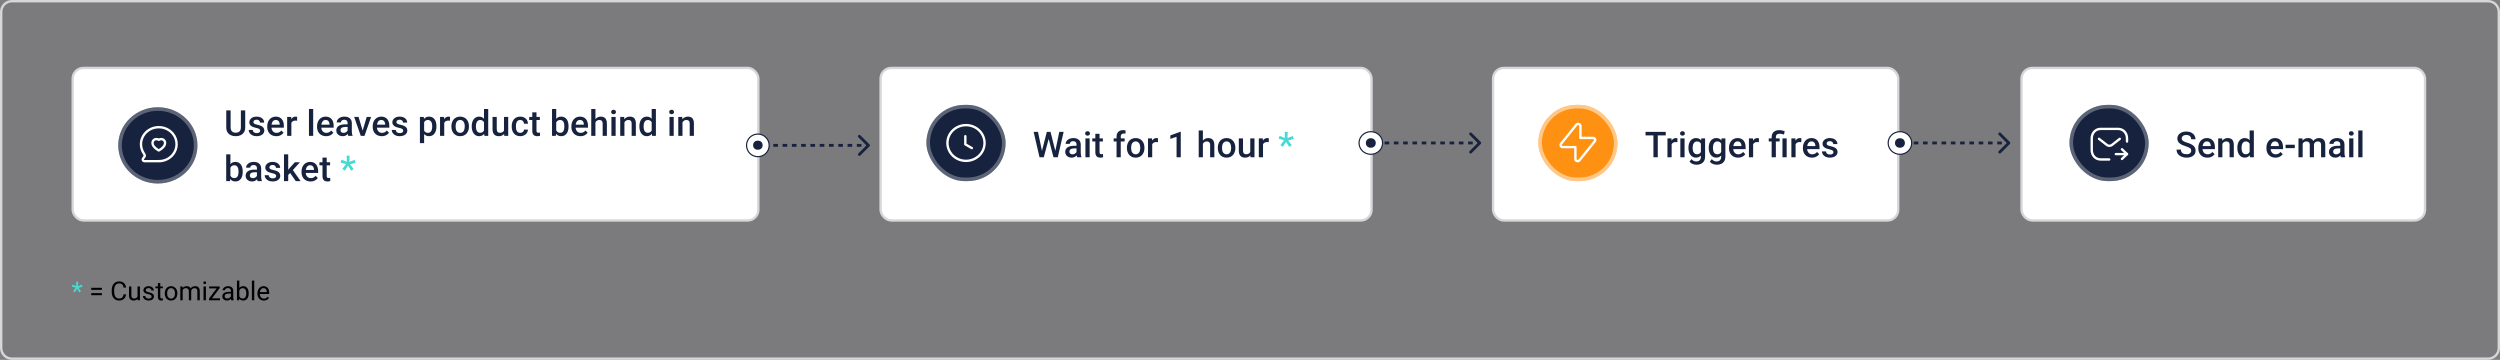 <svg width="1049" height="151" viewBox="0 0 1049 151" fill="none" xmlns="http://www.w3.org/2000/svg">
<rect x="0" y="0" width="1049" height="151" fill="#808080" stroke="none"/>
<path d="M5 0.5H1044C1046.49 0.5 1048.5 2.515 1048.5 5V146C1048.5 148.485 1046.49 150.5 1044 150.5H5C2.515 150.5 0.5 148.485 0.5 146V5C0.5 2.515 2.515 0.5 5 0.5Z" fill="#17233E" fill-opacity="0.05" stroke="#D5D7D9"/>
<rect x="30.5" y="28.5" width="287.703" height="64" rx="4.5" fill="white" stroke="#D5D7D9"/>
<path d="M101.068 46.336H102.899V53.462C102.899 54.273 102.723 54.952 102.372 55.498C102.02 56.045 101.542 56.458 100.936 56.736C100.335 57.01 99.664 57.147 98.922 57.147C98.155 57.147 97.472 57.01 96.871 56.736C96.27 56.458 95.797 56.045 95.45 55.498C95.108 54.952 94.938 54.273 94.938 53.462V46.336H96.769V53.462C96.769 53.975 96.856 54.398 97.032 54.73C97.208 55.057 97.457 55.298 97.779 55.455C98.102 55.611 98.482 55.689 98.922 55.689C99.361 55.689 99.74 55.611 100.057 55.455C100.379 55.298 100.628 55.057 100.804 54.73C100.98 54.398 101.068 53.975 101.068 53.462V46.336ZM109.168 54.854C109.168 54.678 109.125 54.52 109.037 54.378C108.949 54.231 108.78 54.1 108.531 53.982C108.287 53.865 107.926 53.758 107.447 53.66C107.027 53.567 106.642 53.458 106.29 53.331C105.943 53.199 105.646 53.04 105.396 52.855C105.147 52.669 104.955 52.449 104.818 52.195C104.681 51.941 104.613 51.648 104.613 51.316C104.613 50.994 104.684 50.689 104.825 50.401C104.967 50.113 105.169 49.859 105.433 49.639C105.697 49.419 106.017 49.246 106.393 49.119C106.773 48.992 107.198 48.929 107.667 48.929C108.331 48.929 108.9 49.041 109.374 49.266C109.852 49.485 110.218 49.786 110.472 50.166C110.726 50.542 110.853 50.967 110.853 51.441H109.088C109.088 51.231 109.034 51.036 108.927 50.855C108.824 50.669 108.668 50.52 108.458 50.408C108.248 50.291 107.984 50.232 107.667 50.232C107.364 50.232 107.113 50.281 106.913 50.379C106.717 50.472 106.571 50.594 106.473 50.745C106.38 50.897 106.334 51.062 106.334 51.243C106.334 51.375 106.358 51.495 106.407 51.602C106.461 51.705 106.549 51.8 106.671 51.888C106.793 51.971 106.959 52.049 107.169 52.122C107.384 52.195 107.652 52.266 107.975 52.334C108.58 52.461 109.1 52.625 109.535 52.825C109.974 53.02 110.311 53.274 110.545 53.587C110.78 53.895 110.897 54.285 110.897 54.759C110.897 55.11 110.821 55.433 110.67 55.726C110.523 56.014 110.309 56.265 110.025 56.48C109.742 56.69 109.403 56.853 109.007 56.971C108.617 57.088 108.177 57.147 107.689 57.147C106.971 57.147 106.363 57.02 105.865 56.766C105.367 56.507 104.989 56.177 104.73 55.777C104.476 55.372 104.349 54.952 104.349 54.517H106.056C106.075 54.844 106.166 55.105 106.327 55.301C106.493 55.491 106.698 55.63 106.942 55.718C107.191 55.801 107.447 55.843 107.711 55.843C108.028 55.843 108.294 55.801 108.509 55.718C108.724 55.63 108.888 55.513 109 55.367C109.112 55.215 109.168 55.044 109.168 54.854ZM115.936 57.147C115.35 57.147 114.82 57.051 114.347 56.861C113.878 56.666 113.478 56.395 113.146 56.048C112.818 55.701 112.567 55.294 112.391 54.825C112.215 54.356 112.127 53.851 112.127 53.309V53.016C112.127 52.395 112.218 51.834 112.398 51.331C112.579 50.828 112.831 50.398 113.153 50.042C113.475 49.681 113.856 49.405 114.295 49.214C114.735 49.024 115.211 48.929 115.724 48.929C116.29 48.929 116.786 49.024 117.21 49.214C117.635 49.405 117.987 49.673 118.265 50.02C118.548 50.362 118.758 50.77 118.895 51.243C119.037 51.717 119.107 52.239 119.107 52.81V53.565H112.984V52.298H117.364V52.159C117.354 51.841 117.291 51.544 117.174 51.265C117.062 50.987 116.888 50.762 116.654 50.591C116.419 50.42 116.107 50.335 115.716 50.335C115.423 50.335 115.162 50.398 114.933 50.525C114.708 50.648 114.52 50.826 114.369 51.06C114.217 51.294 114.1 51.578 114.017 51.91C113.939 52.237 113.9 52.605 113.9 53.016V53.309C113.9 53.655 113.946 53.977 114.039 54.275C114.137 54.568 114.278 54.825 114.464 55.044C114.649 55.264 114.874 55.438 115.138 55.565C115.401 55.687 115.702 55.748 116.039 55.748C116.463 55.748 116.842 55.662 117.174 55.491C117.506 55.32 117.794 55.079 118.038 54.766L118.968 55.667C118.797 55.916 118.575 56.155 118.302 56.385C118.028 56.609 117.694 56.792 117.298 56.934C116.908 57.076 116.454 57.147 115.936 57.147ZM122.257 50.584V57H120.492V49.075H122.176L122.257 50.584ZM124.681 49.024L124.667 50.665C124.559 50.645 124.442 50.63 124.315 50.621C124.193 50.611 124.071 50.606 123.949 50.606C123.646 50.606 123.38 50.65 123.15 50.738C122.921 50.821 122.728 50.943 122.572 51.104C122.42 51.26 122.303 51.451 122.22 51.675C122.137 51.9 122.088 52.151 122.074 52.43L121.671 52.459C121.671 51.961 121.72 51.499 121.817 51.075C121.915 50.65 122.062 50.276 122.257 49.954C122.457 49.632 122.706 49.38 123.004 49.2C123.307 49.019 123.656 48.929 124.051 48.929C124.159 48.929 124.273 48.938 124.396 48.958C124.522 48.977 124.618 48.999 124.681 49.024ZM131.412 45.75V57H129.64V45.75H131.412ZM136.839 57.147C136.253 57.147 135.724 57.051 135.25 56.861C134.781 56.666 134.381 56.395 134.049 56.048C133.722 55.701 133.47 55.294 133.294 54.825C133.119 54.356 133.031 53.851 133.031 53.309V53.016C133.031 52.395 133.121 51.834 133.302 51.331C133.482 50.828 133.734 50.398 134.056 50.042C134.378 49.681 134.759 49.405 135.199 49.214C135.638 49.024 136.114 48.929 136.627 48.929C137.193 48.929 137.689 49.024 138.114 49.214C138.539 49.405 138.89 49.673 139.168 50.02C139.452 50.362 139.662 50.77 139.798 51.243C139.94 51.717 140.011 52.239 140.011 52.81V53.565H133.888V52.298H138.268V52.159C138.258 51.841 138.194 51.544 138.077 51.265C137.965 50.987 137.792 50.762 137.557 50.591C137.323 50.42 137.01 50.335 136.62 50.335C136.327 50.335 136.065 50.398 135.836 50.525C135.611 50.648 135.423 50.826 135.272 51.06C135.121 51.294 135.003 51.578 134.92 51.91C134.842 52.237 134.803 52.605 134.803 53.016V53.309C134.803 53.655 134.85 53.977 134.942 54.275C135.04 54.568 135.182 54.825 135.367 55.044C135.553 55.264 135.777 55.438 136.041 55.565C136.305 55.687 136.605 55.748 136.942 55.748C137.367 55.748 137.745 55.662 138.077 55.491C138.409 55.32 138.697 55.079 138.941 54.766L139.872 55.667C139.701 55.916 139.479 56.155 139.205 56.385C138.932 56.609 138.597 56.792 138.202 56.934C137.811 57.076 137.357 57.147 136.839 57.147ZM145.855 55.411V51.631C145.855 51.348 145.804 51.104 145.702 50.899C145.599 50.694 145.443 50.535 145.233 50.423C145.028 50.31 144.769 50.254 144.457 50.254C144.168 50.254 143.919 50.303 143.709 50.401C143.5 50.498 143.336 50.63 143.219 50.796C143.102 50.962 143.043 51.15 143.043 51.36H141.285C141.285 51.048 141.361 50.745 141.512 50.452C141.664 50.159 141.883 49.898 142.171 49.669C142.459 49.439 142.804 49.258 143.204 49.127C143.604 48.995 144.054 48.929 144.552 48.929C145.147 48.929 145.675 49.029 146.134 49.229C146.598 49.429 146.961 49.732 147.225 50.137C147.494 50.538 147.628 51.041 147.628 51.646V55.169C147.628 55.53 147.652 55.855 147.701 56.143C147.755 56.426 147.831 56.673 147.928 56.883V57H146.119C146.036 56.81 145.97 56.568 145.921 56.275C145.877 55.977 145.855 55.689 145.855 55.411ZM146.112 52.181L146.126 53.272H144.859C144.532 53.272 144.244 53.304 143.995 53.367C143.746 53.426 143.539 53.514 143.373 53.631C143.207 53.748 143.082 53.89 142.999 54.056C142.916 54.222 142.875 54.41 142.875 54.62C142.875 54.83 142.923 55.023 143.021 55.198C143.119 55.369 143.26 55.503 143.446 55.601C143.636 55.699 143.866 55.748 144.134 55.748C144.496 55.748 144.811 55.674 145.079 55.528C145.353 55.377 145.567 55.193 145.724 54.978C145.88 54.759 145.963 54.551 145.973 54.356L146.544 55.14C146.485 55.34 146.385 55.555 146.244 55.784C146.102 56.014 145.917 56.233 145.687 56.443C145.462 56.648 145.191 56.817 144.874 56.949C144.562 57.081 144.2 57.147 143.79 57.147C143.272 57.147 142.811 57.044 142.406 56.839C142 56.629 141.683 56.348 141.454 55.997C141.224 55.64 141.109 55.237 141.109 54.788C141.109 54.368 141.188 53.997 141.344 53.675C141.505 53.348 141.739 53.074 142.047 52.855C142.359 52.635 142.74 52.469 143.189 52.356C143.639 52.239 144.151 52.181 144.728 52.181H146.112ZM151.935 55.601L153.875 49.075H155.707L152.953 57H151.81L151.935 55.601ZM150.448 49.075L152.425 55.63L152.521 57H151.378L148.609 49.075H150.448ZM160.189 57.147C159.603 57.147 159.073 57.051 158.6 56.861C158.131 56.666 157.73 56.395 157.398 56.048C157.071 55.701 156.82 55.294 156.644 54.825C156.468 54.356 156.38 53.851 156.38 53.309V53.016C156.38 52.395 156.471 51.834 156.651 51.331C156.832 50.828 157.083 50.398 157.406 50.042C157.728 49.681 158.109 49.405 158.548 49.214C158.988 49.024 159.464 48.929 159.977 48.929C160.543 48.929 161.039 49.024 161.463 49.214C161.888 49.405 162.24 49.673 162.518 50.02C162.801 50.362 163.011 50.77 163.148 51.243C163.29 51.717 163.36 52.239 163.36 52.81V53.565H157.237V52.298H161.617V52.159C161.607 51.841 161.544 51.544 161.427 51.265C161.314 50.987 161.141 50.762 160.907 50.591C160.672 50.42 160.36 50.335 159.969 50.335C159.676 50.335 159.415 50.398 159.186 50.525C158.961 50.648 158.773 50.826 158.622 51.06C158.47 51.294 158.353 51.578 158.27 51.91C158.192 52.237 158.153 52.605 158.153 53.016V53.309C158.153 53.655 158.199 53.977 158.292 54.275C158.39 54.568 158.531 54.825 158.717 55.044C158.902 55.264 159.127 55.438 159.391 55.565C159.654 55.687 159.955 55.748 160.292 55.748C160.716 55.748 161.095 55.662 161.427 55.491C161.759 55.32 162.047 55.079 162.291 54.766L163.221 55.667C163.05 55.916 162.828 56.155 162.555 56.385C162.281 56.609 161.947 56.792 161.551 56.934C161.161 57.076 160.707 57.147 160.189 57.147ZM169.183 54.854C169.183 54.678 169.139 54.52 169.051 54.378C168.963 54.231 168.795 54.1 168.546 53.982C168.302 53.865 167.94 53.758 167.462 53.66C167.042 53.567 166.656 53.458 166.305 53.331C165.958 53.199 165.66 53.04 165.411 52.855C165.162 52.669 164.969 52.449 164.833 52.195C164.696 51.941 164.627 51.648 164.627 51.316C164.627 50.994 164.698 50.689 164.84 50.401C164.981 50.113 165.184 49.859 165.448 49.639C165.711 49.419 166.031 49.246 166.407 49.119C166.788 48.992 167.213 48.929 167.682 48.929C168.346 48.929 168.915 49.041 169.388 49.266C169.867 49.485 170.233 49.786 170.487 50.166C170.741 50.542 170.868 50.967 170.868 51.441H169.103C169.103 51.231 169.049 51.036 168.941 50.855C168.839 50.669 168.683 50.52 168.473 50.408C168.263 50.291 167.999 50.232 167.682 50.232C167.379 50.232 167.127 50.281 166.927 50.379C166.732 50.472 166.585 50.594 166.488 50.745C166.395 50.897 166.349 51.062 166.349 51.243C166.349 51.375 166.373 51.495 166.422 51.602C166.476 51.705 166.563 51.8 166.686 51.888C166.808 51.971 166.974 52.049 167.184 52.122C167.398 52.195 167.667 52.266 167.989 52.334C168.595 52.461 169.115 52.625 169.549 52.825C169.989 53.02 170.326 53.274 170.56 53.587C170.794 53.895 170.912 54.285 170.912 54.759C170.912 55.11 170.836 55.433 170.685 55.726C170.538 56.014 170.323 56.265 170.04 56.48C169.757 56.69 169.417 56.853 169.022 56.971C168.631 57.088 168.192 57.147 167.704 57.147C166.986 57.147 166.378 57.02 165.88 56.766C165.382 56.507 165.003 56.177 164.745 55.777C164.491 55.372 164.364 54.952 164.364 54.517H166.07C166.09 54.844 166.18 55.105 166.341 55.301C166.507 55.491 166.712 55.63 166.957 55.718C167.206 55.801 167.462 55.843 167.726 55.843C168.043 55.843 168.309 55.801 168.524 55.718C168.739 55.63 168.902 55.513 169.015 55.367C169.127 55.215 169.183 55.044 169.183 54.854ZM177.965 50.599V60.047H176.2V49.075H177.826L177.965 50.599ZM183.128 52.964V53.118C183.128 53.694 183.06 54.229 182.923 54.722C182.792 55.21 182.594 55.638 182.33 56.004C182.071 56.365 181.751 56.646 181.371 56.846C180.99 57.046 180.55 57.147 180.052 57.147C179.559 57.147 179.127 57.056 178.756 56.876C178.39 56.69 178.08 56.429 177.826 56.092C177.572 55.755 177.367 55.359 177.21 54.905C177.059 54.446 176.952 53.943 176.888 53.397V52.803C176.952 52.222 177.059 51.695 177.21 51.221C177.367 50.748 177.572 50.34 177.826 49.998C178.08 49.656 178.39 49.393 178.756 49.207C179.122 49.022 179.549 48.929 180.038 48.929C180.536 48.929 180.978 49.026 181.363 49.222C181.749 49.412 182.074 49.685 182.337 50.042C182.601 50.394 182.799 50.818 182.931 51.316C183.062 51.81 183.128 52.359 183.128 52.964ZM181.363 53.118V52.964C181.363 52.598 181.329 52.259 181.261 51.946C181.192 51.629 181.085 51.351 180.938 51.111C180.792 50.872 180.604 50.687 180.375 50.555C180.15 50.418 179.879 50.35 179.562 50.35C179.249 50.35 178.98 50.403 178.756 50.511C178.531 50.613 178.343 50.757 178.192 50.943C178.041 51.128 177.923 51.346 177.84 51.595C177.757 51.839 177.699 52.105 177.665 52.393V53.814C177.723 54.166 177.823 54.488 177.965 54.781C178.106 55.074 178.307 55.308 178.565 55.484C178.829 55.655 179.166 55.74 179.576 55.74C179.894 55.74 180.165 55.672 180.389 55.535C180.614 55.398 180.797 55.21 180.938 54.971C181.085 54.727 181.192 54.446 181.261 54.129C181.329 53.812 181.363 53.475 181.363 53.118ZM186.402 50.584V57H184.637V49.075H186.322L186.402 50.584ZM188.827 49.024L188.812 50.665C188.705 50.645 188.587 50.63 188.46 50.621C188.338 50.611 188.216 50.606 188.094 50.606C187.792 50.606 187.525 50.65 187.296 50.738C187.066 50.821 186.874 50.943 186.717 51.104C186.566 51.26 186.449 51.451 186.366 51.675C186.283 51.9 186.234 52.151 186.219 52.43L185.816 52.459C185.816 51.961 185.865 51.499 185.963 51.075C186.061 50.65 186.207 50.276 186.402 49.954C186.603 49.632 186.852 49.38 187.149 49.2C187.452 49.019 187.801 48.929 188.197 48.929C188.304 48.929 188.419 48.938 188.541 48.958C188.668 48.977 188.763 48.999 188.827 49.024ZM189.405 53.126V52.957C189.405 52.386 189.488 51.856 189.654 51.368C189.82 50.874 190.06 50.447 190.372 50.086C190.689 49.72 191.075 49.437 191.529 49.236C191.988 49.031 192.506 48.929 193.082 48.929C193.663 48.929 194.181 49.031 194.635 49.236C195.094 49.437 195.482 49.72 195.799 50.086C196.117 50.447 196.358 50.874 196.524 51.368C196.69 51.856 196.773 52.386 196.773 52.957V53.126C196.773 53.697 196.69 54.227 196.524 54.715C196.358 55.203 196.117 55.63 195.799 55.997C195.482 56.358 195.096 56.641 194.642 56.846C194.188 57.046 193.673 57.147 193.097 57.147C192.516 57.147 191.996 57.046 191.537 56.846C191.083 56.641 190.697 56.358 190.379 55.997C190.062 55.63 189.82 55.203 189.654 54.715C189.488 54.227 189.405 53.697 189.405 53.126ZM191.17 52.957V53.126C191.17 53.482 191.207 53.819 191.28 54.136C191.354 54.454 191.468 54.732 191.625 54.971C191.781 55.21 191.981 55.398 192.225 55.535C192.469 55.672 192.76 55.74 193.097 55.74C193.424 55.74 193.707 55.672 193.946 55.535C194.19 55.398 194.391 55.21 194.547 54.971C194.703 54.732 194.818 54.454 194.891 54.136C194.969 53.819 195.008 53.482 195.008 53.126V52.957C195.008 52.605 194.969 52.273 194.891 51.961C194.818 51.644 194.701 51.363 194.54 51.119C194.383 50.874 194.183 50.684 193.939 50.547C193.7 50.406 193.414 50.335 193.082 50.335C192.75 50.335 192.462 50.406 192.218 50.547C191.979 50.684 191.781 50.874 191.625 51.119C191.468 51.363 191.354 51.644 191.28 51.961C191.207 52.273 191.17 52.605 191.17 52.957ZM203.087 55.359V45.75H204.859V57H203.255L203.087 55.359ZM197.931 53.126V52.972C197.931 52.371 198.001 51.824 198.143 51.331C198.285 50.833 198.49 50.406 198.758 50.049C199.027 49.688 199.354 49.412 199.74 49.222C200.125 49.026 200.56 48.929 201.043 48.929C201.522 48.929 201.942 49.022 202.303 49.207C202.665 49.393 202.972 49.659 203.226 50.005C203.48 50.347 203.683 50.757 203.834 51.236C203.985 51.709 204.093 52.237 204.156 52.818V53.309C204.093 53.875 203.985 54.393 203.834 54.861C203.683 55.33 203.48 55.735 203.226 56.077C202.972 56.419 202.662 56.683 202.296 56.868C201.935 57.054 201.512 57.147 201.029 57.147C200.55 57.147 200.118 57.046 199.732 56.846C199.352 56.646 199.027 56.365 198.758 56.004C198.49 55.643 198.285 55.218 198.143 54.73C198.001 54.236 197.931 53.702 197.931 53.126ZM199.696 52.972V53.126C199.696 53.487 199.728 53.824 199.791 54.136C199.859 54.449 199.964 54.725 200.106 54.964C200.248 55.198 200.431 55.384 200.655 55.52C200.885 55.652 201.158 55.718 201.476 55.718C201.876 55.718 202.206 55.63 202.464 55.455C202.723 55.279 202.926 55.042 203.072 54.744C203.224 54.441 203.326 54.105 203.38 53.733V52.408C203.351 52.12 203.29 51.851 203.197 51.602C203.109 51.353 202.989 51.136 202.838 50.95C202.687 50.76 202.499 50.613 202.274 50.511C202.054 50.403 201.793 50.35 201.49 50.35C201.168 50.35 200.895 50.418 200.67 50.555C200.445 50.691 200.26 50.879 200.113 51.119C199.972 51.358 199.867 51.636 199.798 51.954C199.73 52.271 199.696 52.61 199.696 52.972ZM211.473 55.132V49.075H213.246V57H211.576L211.473 55.132ZM211.722 53.484L212.315 53.47C212.315 54.002 212.257 54.493 212.14 54.942C212.022 55.386 211.842 55.774 211.598 56.106C211.354 56.434 211.041 56.69 210.66 56.876C210.279 57.056 209.823 57.147 209.291 57.147C208.905 57.147 208.551 57.09 208.229 56.978C207.906 56.866 207.628 56.692 207.394 56.458C207.164 56.224 206.986 55.919 206.859 55.542C206.732 55.166 206.668 54.717 206.668 54.195V49.075H208.434V54.209C208.434 54.498 208.468 54.739 208.536 54.935C208.604 55.125 208.697 55.279 208.814 55.396C208.932 55.513 209.068 55.596 209.225 55.645C209.381 55.694 209.547 55.718 209.723 55.718C210.226 55.718 210.621 55.621 210.909 55.425C211.202 55.225 211.41 54.956 211.532 54.62C211.659 54.283 211.722 53.904 211.722 53.484ZM218.292 55.74C218.58 55.74 218.839 55.684 219.068 55.572C219.303 55.455 219.491 55.294 219.632 55.088C219.779 54.883 219.859 54.647 219.874 54.378H221.537C221.527 54.891 221.375 55.357 221.083 55.777C220.79 56.197 220.401 56.531 219.918 56.78C219.435 57.024 218.9 57.147 218.314 57.147C217.708 57.147 217.181 57.044 216.732 56.839C216.283 56.629 215.909 56.341 215.611 55.975C215.313 55.608 215.089 55.186 214.938 54.708C214.791 54.229 214.718 53.716 214.718 53.169V52.913C214.718 52.366 214.791 51.853 214.938 51.375C215.089 50.892 215.313 50.467 215.611 50.101C215.909 49.734 216.283 49.449 216.732 49.244C217.181 49.034 217.706 48.929 218.307 48.929C218.941 48.929 219.498 49.056 219.977 49.31C220.455 49.559 220.831 49.908 221.104 50.357C221.383 50.801 221.527 51.319 221.537 51.91H219.874C219.859 51.617 219.786 51.353 219.654 51.119C219.527 50.879 219.347 50.689 219.112 50.547C218.883 50.406 218.607 50.335 218.285 50.335C217.928 50.335 217.633 50.408 217.398 50.555C217.164 50.696 216.981 50.892 216.849 51.141C216.717 51.385 216.622 51.661 216.563 51.968C216.51 52.271 216.483 52.586 216.483 52.913V53.169C216.483 53.497 216.51 53.814 216.563 54.122C216.617 54.429 216.71 54.705 216.842 54.949C216.979 55.188 217.164 55.381 217.398 55.528C217.633 55.669 217.931 55.74 218.292 55.74ZM226.524 49.075V50.364H222.057V49.075H226.524ZM223.346 47.134H225.111V54.81C225.111 55.054 225.145 55.242 225.213 55.374C225.287 55.501 225.387 55.586 225.514 55.63C225.641 55.674 225.79 55.696 225.96 55.696C226.083 55.696 226.2 55.689 226.312 55.674C226.424 55.66 226.515 55.645 226.583 55.63L226.59 56.978C226.444 57.022 226.273 57.061 226.078 57.095C225.887 57.129 225.667 57.147 225.418 57.147C225.013 57.147 224.654 57.076 224.342 56.934C224.029 56.788 223.785 56.551 223.609 56.224C223.434 55.897 223.346 55.462 223.346 54.92V47.134ZM231.629 45.75H233.395V55.308L233.226 57H231.629V45.75ZM238.565 52.964V53.118C238.565 53.704 238.5 54.244 238.368 54.737C238.241 55.225 238.045 55.65 237.782 56.011C237.523 56.373 237.201 56.653 236.815 56.853C236.434 57.049 235.992 57.147 235.489 57.147C234.996 57.147 234.566 57.054 234.2 56.868C233.834 56.683 233.526 56.419 233.277 56.077C233.033 55.735 232.835 55.328 232.684 54.854C232.533 54.38 232.425 53.858 232.362 53.287V52.796C232.425 52.22 232.533 51.697 232.684 51.228C232.835 50.755 233.033 50.347 233.277 50.005C233.526 49.659 233.832 49.393 234.193 49.207C234.559 49.022 234.986 48.929 235.475 48.929C235.982 48.929 236.429 49.026 236.815 49.222C237.206 49.417 237.53 49.695 237.789 50.057C238.048 50.413 238.241 50.838 238.368 51.331C238.5 51.824 238.565 52.369 238.565 52.964ZM236.8 53.118V52.964C236.8 52.608 236.771 52.273 236.712 51.961C236.654 51.644 236.556 51.365 236.419 51.126C236.288 50.887 236.107 50.699 235.877 50.562C235.653 50.42 235.372 50.35 235.035 50.35C234.723 50.35 234.454 50.403 234.229 50.511C234.005 50.618 233.817 50.765 233.666 50.95C233.514 51.136 233.395 51.351 233.307 51.595C233.224 51.839 233.167 52.102 233.138 52.386V53.711C233.182 54.078 233.275 54.415 233.417 54.722C233.563 55.025 233.768 55.269 234.032 55.455C234.295 55.635 234.635 55.726 235.05 55.726C235.377 55.726 235.653 55.66 235.877 55.528C236.102 55.396 236.28 55.213 236.412 54.978C236.549 54.739 236.646 54.461 236.705 54.144C236.769 53.826 236.8 53.484 236.8 53.118ZM243.553 57.147C242.967 57.147 242.438 57.051 241.964 56.861C241.495 56.666 241.095 56.395 240.763 56.048C240.436 55.701 240.184 55.294 240.008 54.825C239.833 54.356 239.745 53.851 239.745 53.309V53.016C239.745 52.395 239.835 51.834 240.016 51.331C240.196 50.828 240.448 50.398 240.77 50.042C241.092 49.681 241.473 49.405 241.913 49.214C242.352 49.024 242.828 48.929 243.341 48.929C243.907 48.929 244.403 49.024 244.828 49.214C245.252 49.405 245.604 49.673 245.882 50.02C246.166 50.362 246.375 50.77 246.512 51.243C246.654 51.717 246.725 52.239 246.725 52.81V53.565H240.602V52.298H244.981V52.159C244.972 51.841 244.908 51.544 244.791 51.265C244.679 50.987 244.505 50.762 244.271 50.591C244.037 50.42 243.724 50.335 243.333 50.335C243.041 50.335 242.779 50.398 242.55 50.525C242.325 50.648 242.137 50.826 241.986 51.06C241.834 51.294 241.717 51.578 241.634 51.91C241.556 52.237 241.517 52.605 241.517 53.016V53.309C241.517 53.655 241.563 53.977 241.656 54.275C241.754 54.568 241.896 54.825 242.081 55.044C242.267 55.264 242.491 55.438 242.755 55.565C243.019 55.687 243.319 55.748 243.656 55.748C244.081 55.748 244.459 55.662 244.791 55.491C245.123 55.32 245.411 55.079 245.655 54.766L246.585 55.667C246.415 55.916 246.192 56.155 245.919 56.385C245.646 56.609 245.311 56.792 244.916 56.934C244.525 57.076 244.071 57.147 243.553 57.147ZM249.845 45.75V57H248.087V45.75H249.845ZM249.537 52.745L248.966 52.737C248.971 52.19 249.046 51.685 249.193 51.221C249.344 50.757 249.554 50.355 249.823 50.013C250.096 49.666 250.423 49.4 250.804 49.214C251.185 49.024 251.607 48.929 252.071 48.929C252.462 48.929 252.813 48.982 253.126 49.09C253.443 49.197 253.717 49.371 253.946 49.61C254.176 49.844 254.349 50.152 254.466 50.533C254.588 50.909 254.649 51.368 254.649 51.91V57H252.877V51.895C252.877 51.514 252.821 51.211 252.708 50.987C252.601 50.762 252.442 50.601 252.232 50.503C252.022 50.401 251.766 50.35 251.463 50.35C251.146 50.35 250.865 50.413 250.621 50.54C250.382 50.667 250.182 50.84 250.021 51.06C249.859 51.28 249.737 51.534 249.654 51.822C249.576 52.11 249.537 52.417 249.537 52.745ZM258.326 49.075V57H256.554V49.075H258.326ZM256.437 46.995C256.437 46.727 256.524 46.504 256.7 46.329C256.881 46.148 257.13 46.058 257.447 46.058C257.76 46.058 258.006 46.148 258.187 46.329C258.368 46.504 258.458 46.727 258.458 46.995C258.458 47.259 258.368 47.478 258.187 47.654C258.006 47.83 257.76 47.918 257.447 47.918C257.13 47.918 256.881 47.83 256.7 47.654C256.524 47.478 256.437 47.259 256.437 46.995ZM262.01 50.767V57H260.245V49.075H261.908L262.01 50.767ZM261.695 52.745L261.124 52.737C261.129 52.176 261.207 51.661 261.358 51.192C261.515 50.723 261.729 50.32 262.003 49.983C262.281 49.647 262.613 49.388 262.999 49.207C263.385 49.022 263.814 48.929 264.288 48.929C264.669 48.929 265.013 48.982 265.321 49.09C265.633 49.192 265.899 49.361 266.119 49.595C266.344 49.83 266.515 50.135 266.632 50.511C266.749 50.882 266.808 51.338 266.808 51.88V57H265.035V51.873C265.035 51.492 264.979 51.192 264.867 50.972C264.759 50.748 264.601 50.589 264.391 50.496C264.186 50.398 263.929 50.35 263.622 50.35C263.319 50.35 263.048 50.413 262.809 50.54C262.569 50.667 262.367 50.84 262.201 51.06C262.04 51.28 261.915 51.534 261.827 51.822C261.739 52.11 261.695 52.417 261.695 52.745ZM273.443 55.359V45.75H275.216V57H273.612L273.443 55.359ZM268.287 53.126V52.972C268.287 52.371 268.358 51.824 268.5 51.331C268.641 50.833 268.846 50.406 269.115 50.049C269.383 49.688 269.71 49.412 270.096 49.222C270.482 49.026 270.917 48.929 271.4 48.929C271.878 48.929 272.298 49.022 272.66 49.207C273.021 49.393 273.329 49.659 273.583 50.005C273.836 50.347 274.039 50.757 274.19 51.236C274.342 51.709 274.449 52.237 274.513 52.818V53.309C274.449 53.875 274.342 54.393 274.19 54.861C274.039 55.33 273.836 55.735 273.583 56.077C273.329 56.419 273.019 56.683 272.652 56.868C272.291 57.054 271.869 57.147 271.385 57.147C270.907 57.147 270.475 57.046 270.089 56.846C269.708 56.646 269.383 56.365 269.115 56.004C268.846 55.643 268.641 55.218 268.5 54.73C268.358 54.236 268.287 53.702 268.287 53.126ZM270.052 52.972V53.126C270.052 53.487 270.084 53.824 270.147 54.136C270.216 54.449 270.321 54.725 270.462 54.964C270.604 55.198 270.787 55.384 271.012 55.52C271.241 55.652 271.515 55.718 271.832 55.718C272.232 55.718 272.562 55.63 272.821 55.455C273.08 55.279 273.282 55.042 273.429 54.744C273.58 54.441 273.683 54.105 273.736 53.733V52.408C273.707 52.12 273.646 51.851 273.553 51.602C273.465 51.353 273.346 51.136 273.194 50.95C273.043 50.76 272.855 50.613 272.63 50.511C272.411 50.403 272.149 50.35 271.847 50.35C271.524 50.35 271.251 50.418 271.026 50.555C270.802 50.691 270.616 50.879 270.47 51.119C270.328 51.358 270.223 51.636 270.155 51.954C270.086 52.271 270.052 52.61 270.052 52.972ZM282.687 49.075V57H280.914V49.075H282.687ZM280.797 46.995C280.797 46.727 280.885 46.504 281.061 46.329C281.241 46.148 281.49 46.058 281.808 46.058C282.12 46.058 282.367 46.148 282.547 46.329C282.728 46.504 282.818 46.727 282.818 46.995C282.818 47.259 282.728 47.478 282.547 47.654C282.367 47.83 282.12 47.918 281.808 47.918C281.49 47.918 281.241 47.83 281.061 47.654C280.885 47.478 280.797 47.259 280.797 46.995ZM286.371 50.767V57H284.605V49.075H286.268L286.371 50.767ZM286.056 52.745L285.484 52.737C285.489 52.176 285.567 51.661 285.719 51.192C285.875 50.723 286.09 50.32 286.363 49.983C286.642 49.647 286.974 49.388 287.359 49.207C287.745 49.022 288.175 48.929 288.648 48.929C289.029 48.929 289.374 48.982 289.681 49.09C289.994 49.192 290.26 49.361 290.479 49.595C290.704 49.83 290.875 50.135 290.992 50.511C291.109 50.882 291.168 51.338 291.168 51.88V57H289.396V51.873C289.396 51.492 289.339 51.192 289.227 50.972C289.12 50.748 288.961 50.589 288.751 50.496C288.546 50.398 288.29 50.35 287.982 50.35C287.679 50.35 287.408 50.413 287.169 50.54C286.93 50.667 286.727 50.84 286.561 51.06C286.4 51.28 286.275 51.534 286.188 51.822C286.1 52.11 286.056 52.417 286.056 52.745ZM94.915 64.75H96.681V74.308L96.512 76H94.915V64.75ZM101.852 71.964V72.118C101.852 72.704 101.786 73.244 101.654 73.737C101.527 74.225 101.332 74.65 101.068 75.011C100.809 75.373 100.487 75.653 100.101 75.853C99.72 76.049 99.278 76.147 98.775 76.147C98.282 76.147 97.853 76.054 97.486 75.868C97.12 75.683 96.812 75.419 96.564 75.077C96.319 74.735 96.122 74.328 95.97 73.854C95.819 73.38 95.711 72.858 95.648 72.287V71.796C95.711 71.22 95.819 70.697 95.97 70.228C96.122 69.755 96.319 69.347 96.564 69.005C96.812 68.659 97.118 68.393 97.479 68.207C97.845 68.022 98.272 67.929 98.761 67.929C99.269 67.929 99.715 68.026 100.101 68.222C100.492 68.417 100.816 68.695 101.075 69.057C101.334 69.413 101.527 69.838 101.654 70.331C101.786 70.824 101.852 71.369 101.852 71.964ZM100.086 72.118V71.964C100.086 71.608 100.057 71.273 99.999 70.961C99.94 70.644 99.842 70.365 99.706 70.126C99.574 69.887 99.393 69.699 99.164 69.562C98.939 69.42 98.658 69.35 98.321 69.35C98.009 69.35 97.74 69.403 97.516 69.511C97.291 69.618 97.103 69.765 96.952 69.95C96.8 70.136 96.681 70.351 96.593 70.595C96.51 70.839 96.454 71.103 96.424 71.386V72.711C96.468 73.078 96.561 73.415 96.703 73.722C96.849 74.025 97.054 74.269 97.318 74.455C97.582 74.635 97.921 74.726 98.336 74.726C98.663 74.726 98.939 74.66 99.164 74.528C99.388 74.396 99.566 74.213 99.698 73.978C99.835 73.739 99.933 73.461 99.991 73.144C100.055 72.826 100.086 72.484 100.086 72.118ZM107.813 74.411V70.631C107.813 70.348 107.762 70.104 107.66 69.899C107.557 69.694 107.401 69.535 107.191 69.423C106.986 69.311 106.727 69.254 106.415 69.254C106.126 69.254 105.877 69.303 105.667 69.401C105.458 69.499 105.294 69.63 105.177 69.796C105.06 69.962 105.001 70.15 105.001 70.36H103.243C103.243 70.048 103.319 69.745 103.47 69.452C103.622 69.159 103.841 68.898 104.129 68.668C104.417 68.439 104.762 68.258 105.162 68.126C105.562 67.995 106.012 67.929 106.51 67.929C107.105 67.929 107.633 68.029 108.092 68.229C108.556 68.429 108.919 68.732 109.183 69.137C109.452 69.538 109.586 70.04 109.586 70.646V74.169C109.586 74.53 109.61 74.855 109.659 75.143C109.713 75.426 109.789 75.673 109.886 75.883V76H108.077C107.994 75.81 107.928 75.568 107.879 75.275C107.835 74.977 107.813 74.689 107.813 74.411ZM108.07 71.181L108.084 72.272H106.817C106.49 72.272 106.202 72.304 105.953 72.367C105.704 72.426 105.497 72.514 105.331 72.631C105.165 72.748 105.04 72.89 104.957 73.056C104.874 73.222 104.833 73.41 104.833 73.62C104.833 73.83 104.881 74.022 104.979 74.198C105.077 74.369 105.218 74.503 105.404 74.601C105.594 74.699 105.824 74.748 106.092 74.748C106.454 74.748 106.769 74.674 107.037 74.528C107.311 74.376 107.525 74.193 107.682 73.978C107.838 73.759 107.921 73.551 107.931 73.356L108.502 74.14C108.443 74.34 108.343 74.555 108.202 74.784C108.06 75.014 107.875 75.233 107.645 75.443C107.42 75.648 107.149 75.817 106.832 75.949C106.52 76.081 106.158 76.147 105.748 76.147C105.23 76.147 104.769 76.044 104.364 75.839C103.958 75.629 103.641 75.348 103.412 74.997C103.182 74.64 103.067 74.237 103.067 73.788C103.067 73.368 103.146 72.997 103.302 72.675C103.463 72.348 103.697 72.074 104.005 71.855C104.317 71.635 104.698 71.469 105.147 71.356C105.597 71.239 106.109 71.181 106.686 71.181H108.07ZM115.877 73.854C115.877 73.678 115.833 73.519 115.746 73.378C115.658 73.231 115.489 73.1 115.24 72.982C114.996 72.865 114.635 72.758 114.156 72.66C113.736 72.567 113.351 72.457 112.999 72.331C112.652 72.199 112.354 72.04 112.105 71.855C111.856 71.669 111.664 71.449 111.527 71.195C111.39 70.941 111.322 70.648 111.322 70.316C111.322 69.994 111.393 69.689 111.534 69.401C111.676 69.113 111.878 68.859 112.142 68.639C112.406 68.419 112.726 68.246 113.102 68.119C113.482 67.992 113.907 67.929 114.376 67.929C115.04 67.929 115.609 68.041 116.083 68.266C116.561 68.485 116.927 68.786 117.181 69.166C117.435 69.543 117.562 69.967 117.562 70.441H115.797C115.797 70.231 115.743 70.036 115.636 69.855C115.533 69.669 115.377 69.52 115.167 69.408C114.957 69.291 114.693 69.232 114.376 69.232C114.073 69.232 113.822 69.281 113.622 69.379C113.426 69.472 113.28 69.594 113.182 69.745C113.089 69.897 113.043 70.062 113.043 70.243C113.043 70.375 113.067 70.495 113.116 70.602C113.17 70.705 113.258 70.8 113.38 70.888C113.502 70.971 113.668 71.049 113.878 71.122C114.093 71.195 114.361 71.266 114.684 71.335C115.289 71.461 115.809 71.625 116.244 71.825C116.683 72.02 117.02 72.274 117.254 72.587C117.489 72.894 117.606 73.285 117.606 73.759C117.606 74.11 117.53 74.433 117.379 74.726C117.232 75.014 117.018 75.265 116.734 75.48C116.451 75.69 116.112 75.853 115.716 75.971C115.326 76.088 114.886 76.147 114.398 76.147C113.68 76.147 113.072 76.019 112.574 75.766C112.076 75.507 111.698 75.177 111.439 74.777C111.185 74.372 111.058 73.952 111.058 73.517H112.765C112.784 73.844 112.875 74.106 113.036 74.301C113.202 74.491 113.407 74.63 113.651 74.718C113.9 74.801 114.156 74.843 114.42 74.843C114.737 74.843 115.003 74.801 115.218 74.718C115.433 74.63 115.597 74.513 115.709 74.367C115.821 74.215 115.877 74.044 115.877 73.854ZM120.931 64.75V76H119.159V64.75H120.931ZM125.853 68.075L122.403 71.898L120.514 73.832L120.052 72.338L121.48 70.573L123.722 68.075H125.853ZM124.103 76L121.532 72.279L122.645 71.041L126.146 76H124.103ZM130.321 76.147C129.735 76.147 129.205 76.051 128.731 75.861C128.263 75.665 127.862 75.394 127.53 75.048C127.203 74.701 126.952 74.293 126.776 73.825C126.6 73.356 126.512 72.851 126.512 72.309V72.016C126.512 71.395 126.603 70.834 126.783 70.331C126.964 69.828 127.215 69.398 127.538 69.042C127.86 68.681 128.241 68.405 128.68 68.214C129.12 68.024 129.596 67.929 130.108 67.929C130.675 67.929 131.17 68.024 131.595 68.214C132.02 68.405 132.372 68.673 132.65 69.02C132.933 69.362 133.143 69.769 133.28 70.243C133.421 70.717 133.492 71.239 133.492 71.811V72.565H127.369V71.298H131.749V71.159C131.739 70.841 131.676 70.543 131.559 70.265C131.446 69.987 131.273 69.762 131.039 69.591C130.804 69.42 130.492 69.335 130.101 69.335C129.808 69.335 129.547 69.398 129.317 69.525C129.093 69.647 128.905 69.826 128.753 70.06C128.602 70.294 128.485 70.578 128.402 70.91C128.324 71.237 128.285 71.606 128.285 72.016V72.309C128.285 72.655 128.331 72.978 128.424 73.275C128.521 73.568 128.663 73.825 128.849 74.044C129.034 74.264 129.259 74.438 129.522 74.564C129.786 74.686 130.086 74.748 130.423 74.748C130.848 74.748 131.227 74.662 131.559 74.491C131.891 74.32 132.179 74.079 132.423 73.766L133.353 74.667C133.182 74.916 132.96 75.155 132.687 75.385C132.413 75.609 132.079 75.793 131.683 75.934C131.292 76.076 130.838 76.147 130.321 76.147ZM138.502 68.075V69.364H134.034V68.075H138.502ZM135.323 66.134H137.088V73.81C137.088 74.054 137.123 74.242 137.191 74.374C137.264 74.501 137.364 74.586 137.491 74.63C137.618 74.674 137.767 74.696 137.938 74.696C138.06 74.696 138.177 74.689 138.29 74.674C138.402 74.66 138.492 74.645 138.561 74.63L138.568 75.978C138.421 76.022 138.25 76.061 138.055 76.095C137.865 76.129 137.645 76.147 137.396 76.147C136.991 76.147 136.632 76.076 136.319 75.934C136.007 75.788 135.763 75.551 135.587 75.224C135.411 74.897 135.323 74.462 135.323 73.92V66.134Z" fill="#17233E"/>
<path d="M143.629 70.88L145.167 68.866L142.896 68.207L143.285 67.006L145.541 67.87L145.438 65.329H146.712L146.595 67.921L148.814 67.057L149.203 68.28L146.888 68.947L148.39 70.917L147.357 71.664L146.002 69.54L144.669 71.606L143.629 70.88Z" fill="#47DAD5"/>
<path d="M30.693 122.197L31.773 120.715L30.15 120.231L30.403 119.426L32.025 120.022L31.977 118.174H32.793L32.739 120.054L34.34 119.458L34.587 120.28L32.938 120.769L33.996 122.224L33.33 122.724L32.336 121.177L31.364 122.686L30.693 122.197Z" fill="#47DAD5"/>
<path d="M42.762 120.763V121.628H38.282V120.763H42.762ZM42.762 122.992V123.857H38.282V122.992H42.762ZM51.86 123.513H52.892C52.838 124.007 52.697 124.45 52.467 124.84C52.238 125.23 51.914 125.54 51.495 125.769C51.076 125.995 50.553 126.107 49.927 126.107C49.468 126.107 49.051 126.021 48.675 125.85C48.303 125.678 47.982 125.434 47.714 125.119C47.445 124.8 47.238 124.419 47.091 123.975C46.948 123.528 46.876 123.03 46.876 122.482V121.703C46.876 121.155 46.948 120.659 47.091 120.215C47.238 119.768 47.447 119.385 47.719 119.066C47.995 118.747 48.326 118.502 48.713 118.33C49.1 118.158 49.535 118.072 50.018 118.072C50.609 118.072 51.108 118.183 51.517 118.405C51.925 118.627 52.242 118.935 52.467 119.329C52.697 119.719 52.838 120.172 52.892 120.688H51.86C51.81 120.323 51.717 120.009 51.581 119.748C51.445 119.483 51.252 119.279 51.001 119.136C50.75 118.993 50.423 118.921 50.018 118.921C49.671 118.921 49.365 118.987 49.1 119.12C48.838 119.252 48.618 119.44 48.439 119.684C48.264 119.927 48.131 120.219 48.041 120.559C47.952 120.899 47.907 121.277 47.907 121.692V122.482C47.907 122.865 47.947 123.225 48.025 123.562C48.108 123.898 48.231 124.194 48.396 124.448C48.561 124.702 48.77 124.903 49.024 125.049C49.279 125.193 49.579 125.264 49.927 125.264C50.367 125.264 50.718 125.194 50.98 125.055C51.241 124.915 51.438 124.715 51.57 124.453C51.706 124.192 51.803 123.878 51.86 123.513ZM57.709 124.657V120.188H58.709V126H57.758L57.709 124.657ZM57.898 123.433L58.311 123.422C58.311 123.809 58.27 124.167 58.188 124.496C58.109 124.822 57.98 125.105 57.801 125.345C57.622 125.585 57.387 125.773 57.097 125.909C56.807 126.041 56.454 126.107 56.039 126.107C55.756 126.107 55.497 126.066 55.26 125.984C55.028 125.902 54.827 125.774 54.659 125.603C54.49 125.431 54.36 125.207 54.267 124.931C54.177 124.655 54.132 124.324 54.132 123.938V120.188H55.126V123.948C55.126 124.21 55.155 124.426 55.212 124.598C55.273 124.766 55.353 124.901 55.454 125.001C55.557 125.098 55.672 125.166 55.797 125.205C55.926 125.244 56.059 125.264 56.195 125.264C56.617 125.264 56.952 125.184 57.199 125.022C57.446 124.858 57.623 124.638 57.731 124.362C57.842 124.083 57.898 123.773 57.898 123.433ZM63.607 124.458C63.607 124.315 63.575 124.183 63.51 124.061C63.449 123.936 63.322 123.823 63.129 123.723C62.939 123.619 62.653 123.529 62.27 123.454C61.947 123.386 61.655 123.306 61.394 123.212C61.136 123.119 60.916 123.007 60.733 122.874C60.554 122.742 60.416 122.586 60.32 122.407C60.223 122.228 60.175 122.018 60.175 121.778C60.175 121.549 60.225 121.333 60.325 121.128C60.429 120.924 60.574 120.743 60.76 120.586C60.95 120.428 61.177 120.305 61.442 120.215C61.707 120.126 62.003 120.081 62.329 120.081C62.794 120.081 63.192 120.163 63.521 120.328C63.85 120.493 64.103 120.713 64.278 120.989C64.454 121.261 64.541 121.563 64.541 121.896H63.548C63.548 121.735 63.499 121.58 63.403 121.429C63.31 121.275 63.172 121.148 62.989 121.048C62.81 120.948 62.59 120.897 62.329 120.897C62.053 120.897 61.829 120.94 61.657 121.026C61.489 121.109 61.365 121.214 61.287 121.343C61.211 121.472 61.174 121.608 61.174 121.751C61.174 121.859 61.192 121.956 61.227 122.042C61.267 122.124 61.335 122.201 61.432 122.272C61.528 122.34 61.664 122.405 61.84 122.466C62.015 122.527 62.239 122.588 62.511 122.648C62.987 122.756 63.38 122.885 63.688 123.035C63.995 123.186 64.225 123.37 64.375 123.588C64.525 123.807 64.601 124.072 64.601 124.383C64.601 124.638 64.547 124.87 64.439 125.082C64.336 125.293 64.183 125.475 63.983 125.629C63.786 125.78 63.55 125.898 63.274 125.984C63.002 126.066 62.696 126.107 62.355 126.107C61.843 126.107 61.41 126.016 61.056 125.833C60.701 125.651 60.433 125.415 60.25 125.125C60.067 124.834 59.976 124.528 59.976 124.206H60.975C60.989 124.478 61.068 124.695 61.211 124.856C61.355 125.014 61.53 125.126 61.738 125.194C61.946 125.259 62.151 125.291 62.355 125.291C62.628 125.291 62.855 125.255 63.038 125.184C63.224 125.112 63.365 125.014 63.462 124.888C63.559 124.763 63.607 124.62 63.607 124.458ZM68.339 120.188V120.951H65.197V120.188H68.339ZM66.26 118.776H67.254V124.561C67.254 124.757 67.284 124.906 67.345 125.006C67.406 125.107 67.485 125.173 67.582 125.205C67.678 125.237 67.782 125.253 67.893 125.253C67.975 125.253 68.061 125.246 68.151 125.232C68.244 125.214 68.314 125.2 68.36 125.189L68.366 126C68.287 126.025 68.183 126.048 68.054 126.07C67.929 126.095 67.777 126.107 67.598 126.107C67.354 126.107 67.13 126.059 66.926 125.962C66.722 125.866 66.559 125.705 66.438 125.479C66.319 125.25 66.26 124.942 66.26 124.555V118.776ZM69.134 123.159V123.035C69.134 122.616 69.195 122.228 69.316 121.87C69.438 121.508 69.614 121.195 69.843 120.93C70.072 120.661 70.349 120.453 70.675 120.307C71.001 120.156 71.366 120.081 71.771 120.081C72.179 120.081 72.546 120.156 72.872 120.307C73.201 120.453 73.481 120.661 73.71 120.93C73.943 121.195 74.12 121.508 74.242 121.87C74.363 122.228 74.424 122.616 74.424 123.035V123.159C74.424 123.578 74.363 123.966 74.242 124.324C74.12 124.682 73.943 124.996 73.71 125.264C73.481 125.529 73.203 125.737 72.877 125.887C72.555 126.034 72.19 126.107 71.782 126.107C71.374 126.107 71.007 126.034 70.681 125.887C70.355 125.737 70.076 125.529 69.843 125.264C69.614 124.996 69.438 124.682 69.316 124.324C69.195 123.966 69.134 123.578 69.134 123.159ZM70.127 123.035V123.159C70.127 123.449 70.162 123.723 70.23 123.98C70.297 124.235 70.4 124.46 70.536 124.657C70.675 124.854 70.849 125.01 71.057 125.125C71.264 125.236 71.506 125.291 71.782 125.291C72.054 125.291 72.292 125.236 72.496 125.125C72.704 125.01 72.876 124.854 73.012 124.657C73.148 124.46 73.25 124.235 73.318 123.98C73.389 123.723 73.425 123.449 73.425 123.159V123.035C73.425 122.749 73.389 122.478 73.318 122.224C73.25 121.966 73.146 121.739 73.006 121.542C72.87 121.341 72.698 121.184 72.491 121.069C72.287 120.955 72.047 120.897 71.771 120.897C71.499 120.897 71.259 120.955 71.051 121.069C70.847 121.184 70.675 121.341 70.536 121.542C70.4 121.739 70.297 121.966 70.23 122.224C70.162 122.478 70.127 122.749 70.127 123.035ZM76.659 121.343V126H75.66V120.188H76.605L76.659 121.343ZM76.455 122.874L75.993 122.858C75.996 122.46 76.048 122.093 76.148 121.757C76.249 121.417 76.397 121.121 76.594 120.871C76.791 120.62 77.037 120.427 77.33 120.291C77.624 120.151 77.964 120.081 78.351 120.081C78.623 120.081 78.873 120.12 79.103 120.199C79.332 120.274 79.53 120.394 79.699 120.559C79.867 120.724 79.998 120.935 80.091 121.193C80.184 121.451 80.231 121.762 80.231 122.127V126H79.237V122.176C79.237 121.871 79.185 121.628 79.081 121.445C78.981 121.263 78.838 121.13 78.651 121.048C78.465 120.962 78.247 120.919 77.996 120.919C77.703 120.919 77.457 120.971 77.26 121.075C77.063 121.179 76.906 121.322 76.788 121.504C76.669 121.687 76.584 121.896 76.53 122.133C76.48 122.366 76.455 122.613 76.455 122.874ZM80.22 122.326L79.554 122.53C79.557 122.212 79.609 121.905 79.71 121.612C79.813 121.318 79.962 121.057 80.155 120.828C80.352 120.598 80.594 120.418 80.88 120.285C81.167 120.149 81.495 120.081 81.863 120.081C82.175 120.081 82.451 120.122 82.69 120.205C82.934 120.287 83.138 120.414 83.303 120.586C83.471 120.754 83.598 120.971 83.684 121.236C83.77 121.501 83.813 121.816 83.813 122.181V126H82.814V122.17C82.814 121.845 82.762 121.592 82.658 121.413C82.558 121.23 82.415 121.103 82.228 121.032C82.046 120.957 81.828 120.919 81.573 120.919C81.355 120.919 81.162 120.957 80.993 121.032C80.825 121.107 80.683 121.211 80.569 121.343C80.454 121.472 80.367 121.621 80.306 121.789C80.248 121.957 80.22 122.136 80.22 122.326ZM86.397 120.188V126H85.397V120.188H86.397ZM85.322 118.647C85.322 118.486 85.371 118.35 85.467 118.239C85.567 118.128 85.714 118.072 85.908 118.072C86.097 118.072 86.243 118.128 86.343 118.239C86.447 118.35 86.499 118.486 86.499 118.647C86.499 118.801 86.447 118.933 86.343 119.044C86.243 119.152 86.097 119.206 85.908 119.206C85.714 119.206 85.567 119.152 85.467 119.044C85.371 118.933 85.322 118.801 85.322 118.647ZM92.321 125.184V126H88.094V125.184H92.321ZM92.165 120.892L88.319 126H87.712V125.27L91.531 120.188H92.165V120.892ZM91.725 120.188V121.01H87.755V120.188H91.725ZM96.876 125.006V122.015C96.876 121.785 96.829 121.587 96.736 121.418C96.646 121.247 96.51 121.114 96.328 121.021C96.145 120.928 95.919 120.881 95.651 120.881C95.4 120.881 95.18 120.924 94.99 121.01C94.804 121.096 94.657 121.209 94.55 121.349C94.446 121.488 94.394 121.639 94.394 121.8H93.4C93.4 121.592 93.454 121.386 93.561 121.182C93.669 120.978 93.823 120.794 94.023 120.629C94.228 120.461 94.471 120.328 94.754 120.231C95.04 120.131 95.359 120.081 95.71 120.081C96.132 120.081 96.505 120.153 96.827 120.296C97.153 120.439 97.407 120.656 97.59 120.946C97.776 121.232 97.869 121.592 97.869 122.025V124.732C97.869 124.926 97.885 125.132 97.918 125.35C97.953 125.569 98.005 125.757 98.073 125.914V126H97.037C96.987 125.885 96.947 125.733 96.918 125.543C96.89 125.35 96.876 125.171 96.876 125.006ZM97.047 122.477L97.058 123.175H96.054C95.771 123.175 95.518 123.198 95.296 123.245C95.074 123.288 94.888 123.354 94.738 123.443C94.587 123.533 94.473 123.646 94.394 123.782C94.315 123.914 94.276 124.07 94.276 124.249C94.276 124.432 94.317 124.598 94.399 124.749C94.482 124.899 94.605 125.019 94.77 125.108C94.938 125.194 95.144 125.237 95.388 125.237C95.692 125.237 95.961 125.173 96.193 125.044C96.426 124.915 96.611 124.757 96.747 124.571C96.886 124.385 96.961 124.204 96.972 124.029L97.397 124.507C97.371 124.657 97.303 124.824 97.192 125.006C97.081 125.189 96.933 125.364 96.747 125.533C96.564 125.697 96.346 125.835 96.091 125.946C95.841 126.054 95.558 126.107 95.243 126.107C94.849 126.107 94.503 126.03 94.206 125.876C93.912 125.722 93.683 125.517 93.519 125.259C93.357 124.997 93.277 124.706 93.277 124.383C93.277 124.072 93.338 123.798 93.46 123.562C93.581 123.322 93.757 123.123 93.986 122.965C94.215 122.804 94.491 122.682 94.813 122.6C95.135 122.518 95.495 122.477 95.893 122.477H97.047ZM99.427 117.75H100.426V124.872L100.34 126H99.427V117.75ZM104.352 123.046V123.159C104.352 123.581 104.302 123.973 104.202 124.335C104.101 124.693 103.955 125.005 103.761 125.27C103.568 125.535 103.332 125.74 103.052 125.887C102.773 126.034 102.452 126.107 102.091 126.107C101.722 126.107 101.398 126.045 101.119 125.919C100.843 125.791 100.61 125.606 100.42 125.366C100.231 125.126 100.078 124.836 99.964 124.496C99.853 124.156 99.776 123.773 99.733 123.347V122.853C99.776 122.423 99.853 122.038 99.964 121.698C100.078 121.358 100.231 121.068 100.42 120.828C100.61 120.584 100.843 120.4 101.119 120.274C101.394 120.146 101.715 120.081 102.08 120.081C102.445 120.081 102.769 120.153 103.052 120.296C103.335 120.436 103.571 120.636 103.761 120.897C103.955 121.159 104.101 121.472 104.202 121.837C104.302 122.199 104.352 122.602 104.352 123.046ZM103.353 123.159V123.046C103.353 122.756 103.326 122.484 103.272 122.229C103.219 121.972 103.133 121.746 103.015 121.553C102.896 121.356 102.741 121.202 102.547 121.091C102.354 120.976 102.116 120.919 101.833 120.919C101.582 120.919 101.364 120.962 101.178 121.048C100.995 121.134 100.839 121.25 100.71 121.397C100.582 121.54 100.476 121.705 100.394 121.891C100.315 122.074 100.256 122.264 100.216 122.46V123.755C100.274 124.006 100.367 124.247 100.496 124.48C100.628 124.709 100.804 124.897 101.022 125.044C101.244 125.191 101.518 125.264 101.844 125.264C102.112 125.264 102.341 125.21 102.531 125.103C102.725 124.992 102.88 124.84 102.999 124.646C103.12 124.453 103.21 124.229 103.267 123.975C103.324 123.721 103.353 123.449 103.353 123.159ZM106.688 117.75V126H105.689V117.75H106.688ZM110.695 126.107C110.291 126.107 109.924 126.039 109.594 125.903C109.268 125.764 108.987 125.569 108.751 125.318C108.518 125.067 108.339 124.77 108.214 124.426C108.089 124.083 108.026 123.707 108.026 123.298V123.073C108.026 122.6 108.096 122.179 108.235 121.811C108.375 121.438 108.565 121.123 108.805 120.865C109.045 120.607 109.317 120.412 109.621 120.28C109.925 120.147 110.241 120.081 110.566 120.081C110.982 120.081 111.34 120.153 111.641 120.296C111.945 120.439 112.194 120.64 112.387 120.897C112.581 121.152 112.724 121.452 112.817 121.8C112.91 122.144 112.957 122.52 112.957 122.928V123.374H108.617V122.562H111.963V122.487C111.949 122.229 111.895 121.979 111.802 121.735C111.712 121.492 111.569 121.291 111.372 121.134C111.175 120.976 110.907 120.897 110.566 120.897C110.341 120.897 110.133 120.946 109.943 121.042C109.754 121.136 109.591 121.275 109.455 121.461C109.319 121.648 109.213 121.875 109.138 122.144C109.062 122.412 109.025 122.722 109.025 123.073V123.298C109.025 123.574 109.062 123.834 109.138 124.077C109.216 124.317 109.329 124.528 109.476 124.711C109.626 124.894 109.807 125.037 110.019 125.141C110.233 125.244 110.477 125.296 110.749 125.296C111.1 125.296 111.397 125.225 111.641 125.082C111.884 124.938 112.097 124.747 112.28 124.507L112.881 124.985C112.756 125.175 112.597 125.355 112.403 125.527C112.21 125.699 111.972 125.839 111.689 125.946C111.41 126.054 111.078 126.107 110.695 126.107Z" fill="black"/>
<ellipse cx="66.232" cy="61" rx="16.616" ry="16" fill="#17233E"/>
<path d="M82.098 61C82.098 69.396 75.022 76.25 66.232 76.25C57.443 76.25 50.366 69.396 50.366 61C50.366 52.604 57.443 45.75 66.232 45.75C75.022 45.75 82.098 52.604 82.098 61Z" stroke="white" stroke-opacity="0.3" stroke-width="1.5"/>
<path d="M364.821 61.424C365.055 61.19 365.055 60.81 364.821 60.576L361.002 56.757C360.768 56.523 360.388 56.523 360.154 56.757C359.92 56.992 359.92 57.372 360.154 57.606L363.548 61L360.154 64.394C359.92 64.628 359.92 65.008 360.154 65.243C360.388 65.477 360.768 65.477 361.002 65.243L364.821 61.424ZM317.664 61.6H318.638V60.4H317.664V61.6ZM320.585 61.6H322.532V60.4H320.585V61.6ZM324.479 61.6H326.426V60.4H324.479V61.6ZM328.374 61.6H330.321V60.4H328.374V61.6ZM332.268 61.6H334.215V60.4H332.268V61.6ZM336.162 61.6H338.11V60.4H336.162V61.6ZM340.057 61.6H342.004V60.4H340.057V61.6ZM343.951 61.6H345.898V60.4H343.951V61.6ZM347.845 61.6H349.793V60.4H347.845V61.6ZM351.74 61.6H353.687V60.4H351.74V61.6ZM355.634 61.6H357.581V60.4H355.634V61.6ZM359.529 61.6H361.476V60.4H359.529V61.6ZM363.423 61.6H364.397V60.4H363.423V61.6ZM364.821 61.424C365.055 61.19 365.055 60.81 364.821 60.576L361.002 56.757C360.768 56.523 360.388 56.523 360.154 56.757C359.92 56.992 359.92 57.372 360.154 57.606L363.548 61L360.154 64.394C359.92 64.628 359.92 65.008 360.154 65.243C360.388 65.477 360.768 65.477 361.002 65.243L364.821 61.424ZM317.664 61.6H318.638V60.4H317.664V61.6ZM320.585 61.6H322.532V60.4H320.585V61.6ZM324.479 61.6H326.426V60.4H324.479V61.6ZM328.374 61.6H330.321V60.4H328.374V61.6ZM332.268 61.6H334.215V60.4H332.268V61.6ZM336.162 61.6H338.11V60.4H336.162V61.6ZM340.057 61.6H342.004V60.4H340.057V61.6ZM343.951 61.6H345.898V60.4H343.951V61.6ZM347.845 61.6H349.793V60.4H347.845V61.6ZM351.74 61.6H353.687V60.4H351.74V61.6ZM355.634 61.6H357.581V60.4H355.634V61.6ZM359.529 61.6H361.476V60.4H359.529V61.6ZM363.423 61.6H364.397V60.4H363.423V61.6Z" fill="#17233E"/>
<rect x="626.5" y="28.5" width="170" height="64" rx="4.5" fill="white" stroke="#D5D7D9"/>
<path d="M695.603 55.336V66H693.779V55.336H695.603ZM698.95 55.336V56.801H690.461V55.336H698.95ZM701.426 59.584V66H699.661V58.075H701.345L701.426 59.584ZM703.85 58.024L703.835 59.665C703.728 59.645 703.611 59.63 703.484 59.621C703.362 59.611 703.24 59.606 703.118 59.606C702.815 59.606 702.549 59.65 702.319 59.738C702.09 59.821 701.897 59.943 701.741 60.104C701.589 60.26 701.472 60.451 701.389 60.675C701.306 60.9 701.257 61.151 701.243 61.43L700.84 61.459C700.84 60.961 700.889 60.499 700.986 60.075C701.084 59.65 701.23 59.276 701.426 58.954C701.626 58.632 701.875 58.38 702.173 58.2C702.476 58.019 702.825 57.929 703.22 57.929C703.328 57.929 703.442 57.938 703.564 57.958C703.691 57.977 703.787 57.999 703.85 58.024ZM706.846 58.075V66H705.073V58.075H706.846ZM704.956 55.995C704.956 55.727 705.044 55.504 705.22 55.329C705.4 55.148 705.649 55.058 705.967 55.058C706.279 55.058 706.526 55.148 706.707 55.329C706.887 55.504 706.978 55.727 706.978 55.995C706.978 56.259 706.887 56.478 706.707 56.654C706.526 56.83 706.279 56.918 705.967 56.918C705.649 56.918 705.4 56.83 705.22 56.654C705.044 56.478 704.956 56.259 704.956 55.995ZM713.855 58.075H715.459V65.78C715.459 66.493 715.308 67.099 715.005 67.597C714.702 68.095 714.28 68.473 713.738 68.732C713.196 68.996 712.568 69.127 711.855 69.127C711.553 69.127 711.216 69.084 710.845 68.996C710.479 68.908 710.122 68.766 709.775 68.571C709.434 68.38 709.148 68.129 708.918 67.816L709.746 66.776C710.029 67.113 710.342 67.36 710.684 67.516C711.025 67.672 711.384 67.751 711.76 67.751C712.166 67.751 712.51 67.675 712.793 67.523C713.081 67.377 713.303 67.16 713.459 66.872C713.616 66.584 713.694 66.232 713.694 65.817V59.87L713.855 58.075ZM708.472 62.126V61.972C708.472 61.371 708.545 60.824 708.691 60.331C708.838 59.833 709.048 59.406 709.321 59.049C709.595 58.688 709.927 58.412 710.317 58.222C710.708 58.026 711.15 57.929 711.643 57.929C712.156 57.929 712.593 58.022 712.954 58.207C713.32 58.393 713.625 58.659 713.87 59.005C714.114 59.347 714.304 59.757 714.441 60.236C714.583 60.709 714.688 61.237 714.756 61.818V62.309C714.692 62.875 714.585 63.393 714.434 63.861C714.282 64.33 714.082 64.735 713.833 65.077C713.584 65.419 713.276 65.683 712.91 65.868C712.549 66.054 712.122 66.147 711.628 66.147C711.145 66.147 710.708 66.046 710.317 65.846C709.932 65.646 709.6 65.365 709.321 65.004C709.048 64.643 708.838 64.218 708.691 63.73C708.545 63.236 708.472 62.702 708.472 62.126ZM710.237 61.972V62.126C710.237 62.487 710.271 62.824 710.339 63.136C710.413 63.449 710.522 63.725 710.669 63.964C710.82 64.198 711.011 64.384 711.24 64.52C711.475 64.652 711.75 64.718 712.068 64.718C712.483 64.718 712.822 64.63 713.086 64.455C713.354 64.279 713.56 64.042 713.701 63.744C713.848 63.441 713.95 63.105 714.009 62.733V61.408C713.979 61.12 713.918 60.851 713.826 60.602C713.738 60.353 713.618 60.136 713.467 59.95C713.315 59.76 713.125 59.613 712.896 59.511C712.666 59.403 712.395 59.35 712.083 59.35C711.765 59.35 711.489 59.418 711.255 59.555C711.021 59.691 710.828 59.879 710.676 60.119C710.53 60.358 710.42 60.636 710.347 60.954C710.273 61.271 710.237 61.61 710.237 61.972ZM722.366 58.075H723.97V65.78C723.97 66.493 723.818 67.099 723.516 67.597C723.213 68.095 722.791 68.473 722.249 68.732C721.707 68.996 721.079 69.127 720.366 69.127C720.063 69.127 719.727 69.084 719.355 68.996C718.989 68.908 718.633 68.766 718.286 68.571C717.944 68.38 717.659 68.129 717.429 67.816L718.257 66.776C718.54 67.113 718.853 67.36 719.194 67.516C719.536 67.672 719.895 67.751 720.271 67.751C720.676 67.751 721.021 67.675 721.304 67.523C721.592 67.377 721.814 67.16 721.97 66.872C722.126 66.584 722.205 66.232 722.205 65.817V59.87L722.366 58.075ZM716.982 62.126V61.972C716.982 61.371 717.056 60.824 717.202 60.331C717.349 59.833 717.559 59.406 717.832 59.049C718.105 58.688 718.438 58.412 718.828 58.222C719.219 58.026 719.661 57.929 720.154 57.929C720.667 57.929 721.104 58.022 721.465 58.207C721.831 58.393 722.136 58.659 722.38 59.005C722.625 59.347 722.815 59.757 722.952 60.236C723.093 60.709 723.198 61.237 723.267 61.818V62.309C723.203 62.875 723.096 63.393 722.944 63.861C722.793 64.33 722.593 64.735 722.344 65.077C722.095 65.419 721.787 65.683 721.421 65.868C721.06 66.054 720.632 66.147 720.139 66.147C719.656 66.147 719.219 66.046 718.828 65.846C718.442 65.646 718.11 65.365 717.832 65.004C717.559 64.643 717.349 64.218 717.202 63.73C717.056 63.236 716.982 62.702 716.982 62.126ZM718.748 61.972V62.126C718.748 62.487 718.782 62.824 718.85 63.136C718.923 63.449 719.033 63.725 719.18 63.964C719.331 64.198 719.521 64.384 719.751 64.52C719.985 64.652 720.261 64.718 720.579 64.718C720.994 64.718 721.333 64.63 721.597 64.455C721.865 64.279 722.07 64.042 722.212 63.744C722.358 63.441 722.461 63.105 722.52 62.733V61.408C722.49 61.12 722.429 60.851 722.336 60.602C722.249 60.353 722.129 60.136 721.978 59.95C721.826 59.76 721.636 59.613 721.406 59.511C721.177 59.403 720.906 59.35 720.593 59.35C720.276 59.35 720 59.418 719.766 59.555C719.531 59.691 719.338 59.879 719.187 60.119C719.041 60.358 718.931 60.636 718.857 60.954C718.784 61.271 718.748 61.61 718.748 61.972ZM729.294 66.147C728.708 66.147 728.179 66.051 727.705 65.861C727.236 65.665 726.836 65.394 726.504 65.048C726.177 64.701 725.925 64.293 725.75 63.825C725.574 63.356 725.486 62.851 725.486 62.309V62.016C725.486 61.395 725.576 60.834 725.757 60.331C725.938 59.828 726.189 59.398 726.511 59.042C726.833 58.681 727.214 58.405 727.654 58.214C728.093 58.024 728.569 57.929 729.082 57.929C729.648 57.929 730.144 58.024 730.569 58.214C730.994 58.405 731.345 58.673 731.624 59.02C731.907 59.362 732.117 59.77 732.253 60.243C732.395 60.717 732.466 61.239 732.466 61.81V62.565H726.343V61.298H730.723V61.159C730.713 60.841 730.649 60.544 730.532 60.265C730.42 59.987 730.247 59.762 730.012 59.591C729.778 59.42 729.465 59.335 729.075 59.335C728.782 59.335 728.521 59.398 728.291 59.525C728.066 59.648 727.878 59.826 727.727 60.06C727.576 60.294 727.458 60.578 727.375 60.91C727.297 61.237 727.258 61.605 727.258 62.016V62.309C727.258 62.655 727.305 62.977 727.397 63.275C727.495 63.568 727.637 63.825 727.822 64.044C728.008 64.264 728.232 64.438 728.496 64.564C728.76 64.686 729.06 64.748 729.397 64.748C729.822 64.748 730.2 64.662 730.532 64.491C730.864 64.32 731.152 64.079 731.396 63.766L732.327 64.667C732.156 64.916 731.934 65.155 731.66 65.385C731.387 65.609 731.052 65.793 730.657 65.934C730.266 66.076 729.812 66.147 729.294 66.147ZM735.615 59.584V66H733.85V58.075H735.535L735.615 59.584ZM738.04 58.024L738.025 59.665C737.917 59.645 737.8 59.63 737.673 59.621C737.551 59.611 737.429 59.606 737.307 59.606C737.004 59.606 736.738 59.65 736.509 59.738C736.279 59.821 736.086 59.943 735.93 60.104C735.779 60.26 735.662 60.451 735.579 60.675C735.496 60.9 735.447 61.151 735.432 61.43L735.029 61.459C735.029 60.961 735.078 60.499 735.176 60.075C735.273 59.65 735.42 59.276 735.615 58.954C735.815 58.632 736.064 58.38 736.362 58.2C736.665 58.019 737.014 57.929 737.41 57.929C737.517 57.929 737.632 57.938 737.754 57.958C737.881 57.977 737.976 57.999 738.04 58.024ZM745.151 66H743.379V57.562C743.379 56.923 743.506 56.383 743.76 55.944C744.019 55.504 744.387 55.17 744.866 54.94C745.349 54.711 745.923 54.596 746.587 54.596C746.978 54.596 747.354 54.638 747.715 54.721C748.081 54.804 748.459 54.909 748.85 55.036L748.579 56.471C748.33 56.388 748.054 56.31 747.751 56.237C747.449 56.159 747.1 56.12 746.704 56.12C746.172 56.12 745.779 56.242 745.525 56.486C745.276 56.725 745.151 57.084 745.151 57.562V66ZM746.741 58.075V59.364H742.163V58.075H746.741ZM749.685 58.075V66H747.92V58.075H749.685ZM753.428 59.584V66H751.663V58.075H753.347L753.428 59.584ZM755.852 58.024L755.837 59.665C755.73 59.645 755.613 59.63 755.486 59.621C755.364 59.611 755.242 59.606 755.12 59.606C754.817 59.606 754.551 59.65 754.321 59.738C754.092 59.821 753.899 59.943 753.743 60.104C753.591 60.26 753.474 60.451 753.391 60.675C753.308 60.9 753.259 61.151 753.245 61.43L752.842 61.459C752.842 60.961 752.891 60.499 752.988 60.075C753.086 59.65 753.232 59.276 753.428 58.954C753.628 58.632 753.877 58.38 754.175 58.2C754.478 58.019 754.827 57.929 755.222 57.929C755.33 57.929 755.444 57.938 755.566 57.958C755.693 57.977 755.789 57.999 755.852 58.024ZM760.305 66.147C759.719 66.147 759.189 66.051 758.716 65.861C758.247 65.665 757.847 65.394 757.515 65.048C757.188 64.701 756.936 64.293 756.76 63.825C756.584 63.356 756.497 62.851 756.497 62.309V62.016C756.497 61.395 756.587 60.834 756.768 60.331C756.948 59.828 757.2 59.398 757.522 59.042C757.844 58.681 758.225 58.405 758.665 58.214C759.104 58.024 759.58 57.929 760.093 57.929C760.659 57.929 761.155 58.024 761.58 58.214C762.004 58.405 762.356 58.673 762.634 59.02C762.917 59.362 763.127 59.77 763.264 60.243C763.406 60.717 763.477 61.239 763.477 61.81V62.565H757.354V61.298H761.733V61.159C761.724 60.841 761.66 60.544 761.543 60.265C761.431 59.987 761.257 59.762 761.023 59.591C760.789 59.42 760.476 59.335 760.085 59.335C759.792 59.335 759.531 59.398 759.302 59.525C759.077 59.648 758.889 59.826 758.738 60.06C758.586 60.294 758.469 60.578 758.386 60.91C758.308 61.237 758.269 61.605 758.269 62.016V62.309C758.269 62.655 758.315 62.977 758.408 63.275C758.506 63.568 758.647 63.825 758.833 64.044C759.019 64.264 759.243 64.438 759.507 64.564C759.771 64.686 760.071 64.748 760.408 64.748C760.833 64.748 761.211 64.662 761.543 64.491C761.875 64.32 762.163 64.079 762.407 63.766L763.337 64.667C763.167 64.916 762.944 65.155 762.671 65.385C762.397 65.609 762.063 65.793 761.667 65.934C761.277 66.076 760.823 66.147 760.305 66.147ZM769.299 63.854C769.299 63.678 769.255 63.52 769.167 63.378C769.08 63.231 768.911 63.1 768.662 62.982C768.418 62.865 768.057 62.758 767.578 62.66C767.158 62.567 766.772 62.458 766.421 62.331C766.074 62.199 765.776 62.04 765.527 61.855C765.278 61.669 765.085 61.449 764.949 61.195C764.812 60.941 764.744 60.648 764.744 60.316C764.744 59.994 764.814 59.689 764.956 59.401C765.098 59.113 765.3 58.859 765.564 58.639C765.828 58.419 766.147 58.246 766.523 58.119C766.904 57.992 767.329 57.929 767.798 57.929C768.462 57.929 769.031 58.041 769.504 58.266C769.983 58.485 770.349 58.786 770.603 59.166C770.857 59.542 770.984 59.967 770.984 60.441H769.219C769.219 60.231 769.165 60.036 769.058 59.855C768.955 59.669 768.799 59.52 768.589 59.408C768.379 59.291 768.115 59.232 767.798 59.232C767.495 59.232 767.244 59.281 767.043 59.379C766.848 59.472 766.702 59.594 766.604 59.745C766.511 59.897 766.465 60.062 766.465 60.243C766.465 60.375 766.489 60.495 766.538 60.602C766.592 60.705 766.68 60.8 766.802 60.888C766.924 60.971 767.09 61.049 767.3 61.122C767.515 61.195 767.783 61.266 768.105 61.334C768.711 61.461 769.231 61.625 769.666 61.825C770.105 62.02 770.442 62.274 770.676 62.587C770.911 62.895 771.028 63.285 771.028 63.759C771.028 64.11 770.952 64.433 770.801 64.726C770.654 65.014 770.439 65.265 770.156 65.48C769.873 65.69 769.534 65.853 769.138 65.971C768.748 66.088 768.308 66.147 767.82 66.147C767.102 66.147 766.494 66.019 765.996 65.766C765.498 65.507 765.12 65.177 764.861 64.777C764.607 64.372 764.48 63.952 764.48 63.517H766.187C766.206 63.844 766.296 64.106 766.458 64.301C766.624 64.491 766.829 64.63 767.073 64.718C767.322 64.801 767.578 64.843 767.842 64.843C768.159 64.843 768.425 64.801 768.64 64.718C768.855 64.63 769.019 64.513 769.131 64.367C769.243 64.215 769.299 64.044 769.299 63.854Z" fill="#17233E"/>
<rect x="369.5" y="28.5" width="206" height="64" rx="4.5" fill="white" stroke="#D5D7D9"/>
<path d="M437.127 63.605L439.251 55.336H440.365L440.24 57.467L437.97 66H436.812L437.127 63.605ZM435.538 55.336L437.259 63.539L437.413 66H436.183L433.714 55.336H435.538ZM442.774 63.517L444.474 55.336H446.305L443.836 66H442.606L442.774 63.517ZM440.797 55.336L442.899 63.627L443.207 66H442.049L439.815 57.467L439.698 55.336H440.797ZM451.71 64.411V60.631C451.71 60.348 451.659 60.104 451.556 59.899C451.454 59.694 451.297 59.535 451.087 59.423C450.882 59.31 450.624 59.254 450.311 59.254C450.023 59.254 449.774 59.303 449.564 59.401C449.354 59.498 449.19 59.63 449.073 59.796C448.956 59.962 448.897 60.15 448.897 60.36H447.14C447.14 60.048 447.215 59.745 447.367 59.452C447.518 59.159 447.738 58.898 448.026 58.669C448.314 58.439 448.658 58.258 449.059 58.127C449.459 57.995 449.908 57.929 450.406 57.929C451.002 57.929 451.529 58.029 451.988 58.229C452.452 58.429 452.816 58.732 453.08 59.137C453.348 59.538 453.482 60.041 453.482 60.646V64.169C453.482 64.53 453.507 64.855 453.556 65.143C453.609 65.426 453.685 65.673 453.783 65.883V66H451.974C451.891 65.81 451.825 65.568 451.776 65.275C451.732 64.977 451.71 64.689 451.71 64.411ZM451.966 61.181L451.981 62.272H450.714C450.387 62.272 450.099 62.304 449.85 62.367C449.601 62.426 449.393 62.514 449.227 62.631C449.061 62.748 448.937 62.89 448.854 63.056C448.771 63.222 448.729 63.41 448.729 63.62C448.729 63.83 448.778 64.022 448.875 64.198C448.973 64.369 449.115 64.503 449.3 64.601C449.491 64.699 449.72 64.748 449.989 64.748C450.35 64.748 450.665 64.674 450.934 64.528C451.207 64.376 451.422 64.193 451.578 63.978C451.734 63.759 451.817 63.551 451.827 63.356L452.398 64.14C452.34 64.34 452.24 64.555 452.098 64.784C451.957 65.014 451.771 65.233 451.542 65.443C451.317 65.648 451.046 65.817 450.729 65.949C450.416 66.081 450.055 66.147 449.645 66.147C449.127 66.147 448.666 66.044 448.26 65.839C447.855 65.629 447.538 65.348 447.308 64.997C447.079 64.64 446.964 64.237 446.964 63.788C446.964 63.368 447.042 62.997 447.198 62.675C447.359 62.348 447.594 62.074 447.901 61.855C448.214 61.635 448.595 61.469 449.044 61.356C449.493 61.239 450.006 61.181 450.582 61.181H451.966ZM457.218 58.075V66H455.445V58.075H457.218ZM455.328 55.995C455.328 55.727 455.416 55.504 455.592 55.329C455.772 55.148 456.021 55.058 456.339 55.058C456.651 55.058 456.898 55.148 457.079 55.329C457.259 55.504 457.35 55.727 457.35 55.995C457.35 56.259 457.259 56.478 457.079 56.654C456.898 56.83 456.651 56.918 456.339 56.918C456.021 56.918 455.772 56.83 455.592 56.654C455.416 56.478 455.328 56.259 455.328 55.995ZM462.784 58.075V59.364H458.316V58.075H462.784ZM459.605 56.134H461.371V63.81C461.371 64.054 461.405 64.242 461.473 64.374C461.546 64.501 461.646 64.586 461.773 64.63C461.9 64.674 462.049 64.696 462.22 64.696C462.342 64.696 462.459 64.689 462.572 64.674C462.684 64.66 462.774 64.645 462.843 64.63L462.85 65.978C462.704 66.022 462.533 66.061 462.337 66.095C462.147 66.129 461.927 66.147 461.678 66.147C461.273 66.147 460.914 66.076 460.602 65.934C460.289 65.788 460.045 65.551 459.869 65.224C459.693 64.897 459.605 64.462 459.605 63.92V56.134ZM470.27 66H468.504V57.313C468.504 56.723 468.614 56.227 468.834 55.827C469.059 55.421 469.378 55.116 469.793 54.911C470.208 54.701 470.699 54.596 471.266 54.596C471.441 54.596 471.615 54.608 471.786 54.633C471.957 54.652 472.123 54.684 472.284 54.728L472.24 56.09C472.142 56.066 472.035 56.049 471.917 56.039C471.805 56.029 471.683 56.024 471.551 56.024C471.283 56.024 471.051 56.076 470.855 56.178C470.665 56.276 470.519 56.42 470.416 56.61C470.318 56.801 470.27 57.035 470.27 57.313V66ZM471.903 58.075V59.364H467.289V58.075H471.903ZM472.848 62.126V61.957C472.848 61.386 472.931 60.856 473.097 60.368C473.263 59.874 473.502 59.447 473.814 59.086C474.132 58.72 474.518 58.437 474.972 58.236C475.431 58.031 475.948 57.929 476.524 57.929C477.105 57.929 477.623 58.031 478.077 58.236C478.536 58.437 478.924 58.72 479.242 59.086C479.559 59.447 479.801 59.874 479.967 60.368C480.133 60.856 480.216 61.386 480.216 61.957V62.126C480.216 62.697 480.133 63.227 479.967 63.715C479.801 64.203 479.559 64.63 479.242 64.997C478.924 65.358 478.539 65.641 478.084 65.846C477.63 66.046 477.115 66.147 476.539 66.147C475.958 66.147 475.438 66.046 474.979 65.846C474.525 65.641 474.139 65.358 473.822 64.997C473.504 64.63 473.263 64.203 473.097 63.715C472.931 63.227 472.848 62.697 472.848 62.126ZM474.613 61.957V62.126C474.613 62.482 474.649 62.819 474.723 63.136C474.796 63.454 474.911 63.732 475.067 63.971C475.223 64.21 475.423 64.398 475.667 64.535C475.912 64.672 476.202 64.74 476.539 64.74C476.866 64.74 477.149 64.672 477.389 64.535C477.633 64.398 477.833 64.21 477.989 63.971C478.146 63.732 478.26 63.454 478.333 63.136C478.412 62.819 478.451 62.482 478.451 62.126V61.957C478.451 61.605 478.412 61.273 478.333 60.961C478.26 60.644 478.143 60.363 477.982 60.119C477.826 59.874 477.625 59.684 477.381 59.547C477.142 59.406 476.856 59.335 476.524 59.335C476.192 59.335 475.904 59.406 475.66 59.547C475.421 59.684 475.223 59.874 475.067 60.119C474.911 60.363 474.796 60.644 474.723 60.961C474.649 61.273 474.613 61.605 474.613 61.957ZM483.468 59.584V66H481.703V58.075H483.387L483.468 59.584ZM485.892 58.024L485.877 59.665C485.77 59.645 485.653 59.63 485.526 59.621C485.404 59.611 485.282 59.606 485.16 59.606C484.857 59.606 484.591 59.65 484.361 59.738C484.132 59.821 483.939 59.943 483.783 60.104C483.631 60.26 483.514 60.451 483.431 60.675C483.348 60.9 483.299 61.151 483.285 61.43L482.882 61.459C482.882 60.961 482.931 60.499 483.028 60.075C483.126 59.65 483.272 59.276 483.468 58.954C483.668 58.632 483.917 58.38 484.215 58.2C484.518 58.019 484.867 57.929 485.262 57.929C485.37 57.929 485.484 57.938 485.606 57.958C485.733 57.977 485.829 57.999 485.892 58.024ZM495.45 55.299V66H493.685V57.394L491.07 58.28V56.823L495.238 55.299H495.45ZM504.737 54.75V66H502.979V54.75H504.737ZM504.43 61.745L503.858 61.737C503.863 61.19 503.939 60.685 504.085 60.221C504.237 59.757 504.447 59.355 504.715 59.013C504.989 58.666 505.316 58.4 505.697 58.214C506.078 58.024 506.5 57.929 506.964 57.929C507.354 57.929 507.706 57.982 508.019 58.09C508.336 58.197 508.609 58.371 508.839 58.61C509.068 58.844 509.242 59.152 509.359 59.533C509.481 59.909 509.542 60.368 509.542 60.91V66H507.77V60.895C507.77 60.514 507.713 60.211 507.601 59.987C507.494 59.762 507.335 59.601 507.125 59.503C506.915 59.401 506.659 59.35 506.356 59.35C506.039 59.35 505.758 59.413 505.514 59.54C505.274 59.667 505.074 59.84 504.913 60.06C504.752 60.28 504.63 60.534 504.547 60.822C504.469 61.11 504.43 61.417 504.43 61.745ZM510.992 62.126V61.957C510.992 61.386 511.075 60.856 511.241 60.368C511.407 59.874 511.646 59.447 511.959 59.086C512.276 58.72 512.662 58.437 513.116 58.236C513.575 58.031 514.093 57.929 514.669 57.929C515.25 57.929 515.768 58.031 516.222 58.236C516.681 58.437 517.069 58.72 517.386 59.086C517.704 59.447 517.945 59.874 518.111 60.368C518.277 60.856 518.36 61.386 518.36 61.957V62.126C518.36 62.697 518.277 63.227 518.111 63.715C517.945 64.203 517.704 64.63 517.386 64.997C517.069 65.358 516.683 65.641 516.229 65.846C515.775 66.046 515.26 66.147 514.684 66.147C514.103 66.147 513.583 66.046 513.124 65.846C512.669 65.641 512.284 65.358 511.966 64.997C511.649 64.63 511.407 64.203 511.241 63.715C511.075 63.227 510.992 62.697 510.992 62.126ZM512.757 61.957V62.126C512.757 62.482 512.794 62.819 512.867 63.136C512.94 63.454 513.055 63.732 513.211 63.971C513.368 64.21 513.568 64.398 513.812 64.535C514.056 64.672 514.347 64.74 514.684 64.74C515.011 64.74 515.294 64.672 515.533 64.535C515.777 64.398 515.978 64.21 516.134 63.971C516.29 63.732 516.405 63.454 516.478 63.136C516.556 62.819 516.595 62.482 516.595 62.126V61.957C516.595 61.605 516.556 61.273 516.478 60.961C516.405 60.644 516.288 60.363 516.126 60.119C515.97 59.874 515.77 59.684 515.526 59.547C515.287 59.406 515.001 59.335 514.669 59.335C514.337 59.335 514.049 59.406 513.805 59.547C513.565 59.684 513.368 59.874 513.211 60.119C513.055 60.363 512.94 60.644 512.867 60.961C512.794 61.273 512.757 61.605 512.757 61.957ZM524.608 64.132V58.075H526.38V66H524.71L524.608 64.132ZM524.857 62.484L525.45 62.47C525.45 63.002 525.392 63.493 525.274 63.942C525.157 64.386 524.977 64.774 524.732 65.106C524.488 65.434 524.176 65.69 523.795 65.876C523.414 66.056 522.958 66.147 522.425 66.147C522.04 66.147 521.686 66.09 521.363 65.978C521.041 65.866 520.763 65.692 520.528 65.458C520.299 65.224 520.121 64.918 519.994 64.543C519.867 64.166 519.803 63.717 519.803 63.195V58.075H521.568V63.209C521.568 63.498 521.603 63.739 521.671 63.935C521.739 64.125 521.832 64.279 521.949 64.396C522.066 64.513 522.203 64.596 522.359 64.645C522.516 64.694 522.682 64.718 522.857 64.718C523.36 64.718 523.756 64.621 524.044 64.425C524.337 64.225 524.544 63.956 524.667 63.62C524.793 63.283 524.857 62.904 524.857 62.484ZM529.962 59.584V66H528.197V58.075H529.881L529.962 59.584ZM532.386 58.024L532.372 59.665C532.264 59.645 532.147 59.63 532.02 59.621C531.898 59.611 531.776 59.606 531.654 59.606C531.351 59.606 531.085 59.65 530.855 59.738C530.626 59.821 530.433 59.943 530.277 60.104C530.125 60.26 530.008 60.451 529.925 60.675C529.842 60.9 529.793 61.151 529.779 61.43L529.376 61.459C529.376 60.961 529.425 60.499 529.522 60.075C529.62 59.65 529.767 59.276 529.962 58.954C530.162 58.632 530.411 58.38 530.709 58.2C531.012 58.019 531.361 57.929 531.756 57.929C531.864 57.929 531.979 57.938 532.101 57.958C532.228 57.977 532.323 57.999 532.386 58.024Z" fill="#17233E"/>
<path d="M537.257 60.88L538.795 58.866L536.524 58.207L536.913 57.006L539.168 57.87L539.066 55.329H540.34L540.223 57.921L542.442 57.057L542.831 58.28L540.516 58.947L542.018 60.917L540.985 61.664L539.63 59.54L538.297 61.605L537.257 60.88Z" fill="#47DAD5"/>
<rect x="388.715" y="44" width="33.232" height="32" rx="16" fill="#17233E"/>
<rect x="389.465" y="44.75" width="31.732" height="30.5" rx="15.25" stroke="white" stroke-opacity="0.3" stroke-width="1.5"/>
<rect x="645.476" y="44" width="33.232" height="32" rx="16" fill="#FE9111"/>
<rect x="646.226" y="44.75" width="31.732" height="30.5" rx="15.25" stroke="white" stroke-opacity="0.5" stroke-width="1.5"/>
<circle cx="318" cy="61" r="4.75" fill="white" stroke="#17233E" stroke-width="0.5"/>
<ellipse cx="318" cy="60.926" rx="2" ry="1.926" fill="#17233E"/>
<path d="M843.331 60.424C843.565 60.19 843.565 59.81 843.331 59.576L839.512 55.757C839.278 55.523 838.898 55.523 838.664 55.757C838.429 55.992 838.429 56.372 838.664 56.606L842.058 60L838.664 63.394C838.429 63.628 838.429 64.008 838.664 64.243C838.898 64.477 839.278 64.477 839.512 64.243L843.331 60.424ZM796.174 60.6H797.147V59.4H796.174V60.6ZM799.095 60.6H801.042V59.4H799.095V60.6ZM802.989 60.6H804.936V59.4H802.989V60.6ZM806.883 60.6H808.831V59.4H806.883V60.6ZM810.778 60.6H812.725V59.4H810.778V60.6ZM814.672 60.6H816.619V59.4H814.672V60.6ZM818.566 60.6H820.514V59.4H818.566V60.6ZM822.461 60.6H824.408V59.4H822.461V60.6ZM826.355 60.6H828.302V59.4H826.355V60.6ZM830.25 60.6H832.197V59.4H830.25V60.6ZM834.144 60.6H836.091V59.4H834.144V60.6ZM838.038 60.6H839.986V59.4H838.038V60.6ZM841.933 60.6H842.906V59.4H841.933V60.6ZM843.331 60.424C843.565 60.19 843.565 59.81 843.331 59.576L839.512 55.757C839.278 55.523 838.898 55.523 838.664 55.757C838.429 55.992 838.429 56.372 838.664 56.606L842.058 60L838.664 63.394C838.429 63.628 838.429 64.008 838.664 64.243C838.898 64.477 839.278 64.477 839.512 64.243L843.331 60.424ZM796.174 60.6H797.147V59.4H796.174V60.6ZM799.095 60.6H801.042V59.4H799.095V60.6ZM802.989 60.6H804.936V59.4H802.989V60.6ZM806.883 60.6H808.831V59.4H806.883V60.6ZM810.778 60.6H812.725V59.4H810.778V60.6ZM814.672 60.6H816.619V59.4H814.672V60.6ZM818.566 60.6H820.514V59.4H818.566V60.6ZM822.461 60.6H824.408V59.4H822.461V60.6ZM826.355 60.6H828.302V59.4H826.355V60.6ZM830.25 60.6H832.197V59.4H830.25V60.6ZM834.144 60.6H836.091V59.4H834.144V60.6ZM838.038 60.6H839.986V59.4H838.038V60.6ZM841.933 60.6H842.906V59.4H841.933V60.6Z" fill="#17233E"/>
<path d="M802.155 60C802.155 62.614 799.951 64.75 797.212 64.75C794.473 64.75 792.27 62.614 792.27 60C792.27 57.386 794.473 55.25 797.212 55.25C799.951 55.25 802.155 57.386 802.155 60Z" fill="white" stroke="#17233E" stroke-width="0.5"/>
<ellipse cx="797.213" cy="60" rx="2.077" ry="2" fill="#17233E"/>
<path d="M66.608 67.625C68.727 67.632 70.847 66.787 72.358 65.085C74.618 62.539 74.689 58.716 72.519 56.1C69.693 52.695 64.473 52.481 61.346 55.46C59.061 57.638 58.567 60.863 59.848 63.502C59.954 63.754 60.367 64.451 60.644 64.908C60.802 65.168 60.786 65.49 60.604 65.735C60.421 65.979 60.19 66.292 60.01 66.55C59.688 67.009 60.03 67.625 60.61 67.625L61.061 67.625C63.033 67.624 65.921 67.623 66.608 67.625Z" stroke="white" stroke-linecap="round" stroke-linejoin="round"/>
<path fill-rule="evenodd" clip-rule="evenodd" d="M64.094 60.641C63.795 59.753 64.144 58.738 65.121 58.439C65.636 58.282 66.198 58.372 66.63 58.681C67.063 58.375 67.623 58.285 68.137 58.439C69.115 58.738 69.466 59.753 69.167 60.641C68.704 62.046 66.63 63.13 66.63 63.13C66.63 63.13 64.573 62.063 64.094 60.641Z" stroke="white" stroke-linecap="round" stroke-linejoin="round"/>
<path d="M405.332 67.5C409.634 67.5 413.12 64.142 413.12 60C413.12 55.858 409.634 52.5 405.332 52.5C401.03 52.5 397.543 55.858 397.543 60C397.543 64.142 401.03 67.5 405.332 67.5Z" stroke="white" stroke-linecap="round" stroke-linejoin="round"/>
<path d="M407.794 62.143L405.047 60.562V57.147" stroke="white" stroke-linecap="round" stroke-linejoin="round"/>
<rect x="848.229" y="28.5" width="169.314" height="64" rx="4.5" fill="white" stroke="#D5D7D9"/>
<path d="M919.424 63.253C919.424 63.034 919.39 62.838 919.321 62.667C919.258 62.497 919.143 62.34 918.977 62.199C918.811 62.057 918.577 61.92 918.274 61.789C917.976 61.652 917.595 61.513 917.131 61.371C916.624 61.215 916.155 61.041 915.725 60.851C915.3 60.656 914.929 60.431 914.612 60.177C914.294 59.919 914.048 59.623 913.872 59.291C913.696 58.954 913.608 58.566 913.608 58.127C913.608 57.692 913.699 57.296 913.879 56.94C914.065 56.584 914.326 56.276 914.663 56.017C915.005 55.753 915.408 55.551 915.872 55.409C916.335 55.263 916.848 55.19 917.41 55.19C918.201 55.19 918.882 55.336 919.453 55.629C920.029 55.922 920.471 56.315 920.779 56.808C921.091 57.301 921.248 57.846 921.248 58.441H919.424C919.424 58.09 919.348 57.78 919.197 57.511C919.05 57.238 918.826 57.023 918.523 56.867C918.225 56.71 917.847 56.632 917.388 56.632C916.953 56.632 916.592 56.698 916.304 56.83C916.016 56.962 915.801 57.14 915.659 57.365C915.518 57.589 915.447 57.843 915.447 58.127C915.447 58.327 915.493 58.51 915.586 58.676C915.679 58.837 915.82 58.988 916.011 59.13C916.201 59.267 916.44 59.396 916.729 59.518C917.017 59.64 917.356 59.757 917.747 59.87C918.337 60.045 918.853 60.241 919.292 60.456C919.731 60.666 920.098 60.905 920.391 61.173C920.684 61.442 920.903 61.747 921.05 62.089C921.196 62.426 921.27 62.809 921.27 63.239C921.27 63.688 921.179 64.093 920.999 64.455C920.818 64.811 920.559 65.116 920.222 65.37C919.89 65.619 919.49 65.812 919.021 65.949C918.557 66.081 918.04 66.147 917.468 66.147C916.956 66.147 916.45 66.078 915.952 65.941C915.459 65.805 915.01 65.597 914.604 65.319C914.199 65.036 913.877 64.684 913.638 64.264C913.398 63.839 913.279 63.344 913.279 62.777H915.117C915.117 63.124 915.176 63.419 915.293 63.664C915.415 63.908 915.583 64.108 915.798 64.264C916.013 64.415 916.262 64.528 916.545 64.601C916.833 64.674 917.141 64.711 917.468 64.711C917.898 64.711 918.257 64.65 918.545 64.528C918.838 64.406 919.058 64.235 919.204 64.015C919.351 63.795 919.424 63.541 919.424 63.253ZM926.213 66.147C925.627 66.147 925.098 66.051 924.624 65.861C924.155 65.665 923.755 65.394 923.423 65.048C923.096 64.701 922.844 64.293 922.668 63.825C922.493 63.356 922.405 62.851 922.405 62.309V62.016C922.405 61.395 922.495 60.834 922.676 60.331C922.856 59.828 923.108 59.398 923.43 59.042C923.752 58.681 924.133 58.405 924.573 58.214C925.012 58.024 925.488 57.929 926.001 57.929C926.567 57.929 927.063 58.024 927.488 58.214C927.913 58.405 928.264 58.673 928.542 59.02C928.826 59.362 929.036 59.77 929.172 60.243C929.314 60.717 929.385 61.239 929.385 61.81V62.565H923.262V61.298H927.642V61.159C927.632 60.841 927.568 60.544 927.451 60.265C927.339 59.987 927.166 59.762 926.931 59.591C926.697 59.42 926.384 59.335 925.994 59.335C925.701 59.335 925.439 59.398 925.21 59.525C924.985 59.648 924.797 59.826 924.646 60.06C924.495 60.294 924.377 60.578 924.294 60.91C924.216 61.237 924.177 61.605 924.177 62.016V62.309C924.177 62.655 924.224 62.977 924.316 63.275C924.414 63.568 924.556 63.825 924.741 64.044C924.927 64.264 925.151 64.438 925.415 64.564C925.679 64.686 925.979 64.748 926.316 64.748C926.741 64.748 927.119 64.662 927.451 64.491C927.783 64.32 928.071 64.079 928.315 63.766L929.246 64.667C929.075 64.916 928.853 65.155 928.579 65.385C928.306 65.609 927.971 65.793 927.576 65.934C927.185 66.076 926.731 66.147 926.213 66.147ZM932.512 59.767V66H930.747V58.075H932.41L932.512 59.767ZM932.197 61.745L931.626 61.737C931.631 61.176 931.709 60.661 931.86 60.192C932.017 59.723 932.231 59.32 932.505 58.983C932.783 58.647 933.115 58.388 933.501 58.207C933.887 58.022 934.316 57.929 934.79 57.929C935.171 57.929 935.515 57.982 935.823 58.09C936.135 58.192 936.401 58.361 936.621 58.595C936.846 58.83 937.017 59.135 937.134 59.511C937.251 59.882 937.31 60.338 937.31 60.88V66H935.537V60.873C935.537 60.492 935.481 60.192 935.369 59.972C935.261 59.748 935.103 59.589 934.893 59.496C934.688 59.398 934.431 59.35 934.124 59.35C933.821 59.35 933.55 59.413 933.311 59.54C933.071 59.667 932.869 59.84 932.703 60.06C932.542 60.28 932.417 60.534 932.329 60.822C932.241 61.11 932.197 61.417 932.197 61.745ZM943.945 64.359V54.75H945.718V66H944.114L943.945 64.359ZM938.789 62.126V61.972C938.789 61.371 938.86 60.824 939.001 60.331C939.143 59.833 939.348 59.406 939.617 59.049C939.885 58.688 940.212 58.412 940.598 58.222C940.984 58.026 941.418 57.929 941.902 57.929C942.38 57.929 942.8 58.022 943.162 58.207C943.523 58.393 943.831 58.659 944.084 59.005C944.338 59.347 944.541 59.757 944.692 60.236C944.844 60.709 944.951 61.237 945.015 61.818V62.309C944.951 62.875 944.844 63.393 944.692 63.861C944.541 64.33 944.338 64.735 944.084 65.077C943.831 65.419 943.521 65.683 943.154 65.868C942.793 66.054 942.371 66.147 941.887 66.147C941.409 66.147 940.977 66.046 940.591 65.846C940.21 65.646 939.885 65.365 939.617 65.004C939.348 64.643 939.143 64.218 939.001 63.73C938.86 63.236 938.789 62.702 938.789 62.126ZM940.554 61.972V62.126C940.554 62.487 940.586 62.824 940.649 63.136C940.718 63.449 940.823 63.725 940.964 63.964C941.106 64.198 941.289 64.384 941.514 64.52C941.743 64.652 942.017 64.718 942.334 64.718C942.734 64.718 943.064 64.63 943.323 64.455C943.582 64.279 943.784 64.042 943.931 63.744C944.082 63.441 944.185 63.105 944.238 62.733V61.408C944.209 61.12 944.148 60.851 944.055 60.602C943.967 60.353 943.848 60.136 943.696 59.95C943.545 59.76 943.357 59.613 943.132 59.511C942.913 59.403 942.651 59.35 942.349 59.35C942.026 59.35 941.753 59.418 941.528 59.555C941.304 59.691 941.118 59.879 940.972 60.119C940.83 60.358 940.725 60.636 940.657 60.954C940.588 61.271 940.554 61.61 940.554 61.972ZM954.792 66.147C954.207 66.147 953.677 66.051 953.203 65.861C952.734 65.665 952.334 65.394 952.002 65.048C951.675 64.701 951.423 64.293 951.248 63.825C951.072 63.356 950.984 62.851 950.984 62.309V62.016C950.984 61.395 951.074 60.834 951.255 60.331C951.436 59.828 951.687 59.398 952.009 59.042C952.332 58.681 952.712 58.405 953.152 58.214C953.591 58.024 954.067 57.929 954.58 57.929C955.146 57.929 955.642 58.024 956.067 58.214C956.492 58.405 956.843 58.673 957.122 59.02C957.405 59.362 957.615 59.77 957.751 60.243C957.893 60.717 957.964 61.239 957.964 61.81V62.565H951.841V61.298H956.221V61.159C956.211 60.841 956.147 60.544 956.03 60.265C955.918 59.987 955.745 59.762 955.51 59.591C955.276 59.42 954.963 59.335 954.573 59.335C954.28 59.335 954.019 59.398 953.789 59.525C953.564 59.648 953.376 59.826 953.225 60.06C953.074 60.294 952.957 60.578 952.874 60.91C952.795 61.237 952.756 61.605 952.756 62.016V62.309C952.756 62.655 952.803 62.977 952.896 63.275C952.993 63.568 953.135 63.825 953.32 64.044C953.506 64.264 953.73 64.438 953.994 64.564C954.258 64.686 954.558 64.748 954.895 64.748C955.32 64.748 955.698 64.662 956.03 64.491C956.362 64.32 956.65 64.079 956.895 63.766L957.825 64.667C957.654 64.916 957.432 65.155 957.158 65.385C956.885 65.609 956.55 65.793 956.155 65.934C955.764 66.076 955.31 66.147 954.792 66.147ZM962.893 60.741V62.148H959.019V60.741H962.893ZM966.204 59.687V66H964.438V58.075H966.101L966.204 59.687ZM965.918 61.745L965.317 61.737C965.317 61.19 965.386 60.685 965.522 60.221C965.659 59.757 965.859 59.355 966.123 59.013C966.387 58.666 966.714 58.4 967.104 58.214C967.5 58.024 967.957 57.929 968.474 57.929C968.835 57.929 969.165 57.982 969.463 58.09C969.766 58.192 970.027 58.356 970.247 58.581C970.471 58.805 970.642 59.093 970.759 59.445C970.881 59.796 970.942 60.221 970.942 60.719V66H969.177V60.873C969.177 60.487 969.119 60.185 969.001 59.965C968.889 59.745 968.726 59.589 968.511 59.496C968.301 59.398 968.049 59.35 967.756 59.35C967.424 59.35 967.141 59.413 966.907 59.54C966.677 59.667 966.489 59.84 966.343 60.06C966.196 60.28 966.089 60.534 966.021 60.822C965.952 61.11 965.918 61.417 965.918 61.745ZM970.833 61.276L970.005 61.459C970.005 60.98 970.071 60.529 970.203 60.104C970.339 59.674 970.537 59.298 970.796 58.976C971.06 58.649 971.384 58.393 971.77 58.207C972.156 58.022 972.598 57.929 973.096 57.929C973.501 57.929 973.862 57.985 974.18 58.097C974.502 58.205 974.775 58.376 975 58.61C975.225 58.844 975.396 59.149 975.513 59.525C975.63 59.897 975.688 60.346 975.688 60.873V66H973.916V60.866C973.916 60.465 973.857 60.155 973.74 59.935C973.628 59.716 973.467 59.565 973.257 59.481C973.047 59.394 972.795 59.35 972.502 59.35C972.229 59.35 971.987 59.401 971.777 59.503C971.572 59.601 971.399 59.74 971.257 59.921C971.116 60.097 971.008 60.299 970.935 60.529C970.867 60.758 970.833 61.007 970.833 61.276ZM981.973 64.411V60.631C981.973 60.348 981.921 60.104 981.819 59.899C981.716 59.694 981.56 59.535 981.35 59.423C981.145 59.31 980.886 59.254 980.574 59.254C980.286 59.254 980.037 59.303 979.827 59.401C979.617 59.498 979.453 59.63 979.336 59.796C979.219 59.962 979.16 60.15 979.16 60.36H977.402C977.402 60.048 977.478 59.745 977.629 59.452C977.781 59.159 978 58.898 978.289 58.669C978.577 58.439 978.921 58.258 979.321 58.127C979.722 57.995 980.171 57.929 980.669 57.929C981.265 57.929 981.792 58.029 982.251 58.229C982.715 58.429 983.079 58.732 983.342 59.137C983.611 59.538 983.745 60.041 983.745 60.646V64.169C983.745 64.53 983.77 64.855 983.818 65.143C983.872 65.426 983.948 65.673 984.045 65.883V66H982.236C982.153 65.81 982.087 65.568 982.039 65.275C981.995 64.977 981.973 64.689 981.973 64.411ZM982.229 61.181L982.244 62.272H980.977C980.649 62.272 980.361 62.304 980.112 62.367C979.863 62.426 979.656 62.514 979.49 62.631C979.324 62.748 979.199 62.89 979.116 63.056C979.033 63.222 978.992 63.41 978.992 63.62C978.992 63.83 979.041 64.022 979.138 64.198C979.236 64.369 979.377 64.503 979.563 64.601C979.753 64.699 979.983 64.748 980.251 64.748C980.613 64.748 980.928 64.674 981.196 64.528C981.47 64.376 981.685 64.193 981.841 63.978C981.997 63.759 982.08 63.551 982.09 63.356L982.661 64.14C982.603 64.34 982.502 64.555 982.361 64.784C982.219 65.014 982.034 65.233 981.804 65.443C981.58 65.648 981.309 65.817 980.991 65.949C980.679 66.081 980.317 66.147 979.907 66.147C979.39 66.147 978.928 66.044 978.523 65.839C978.118 65.629 977.8 65.348 977.571 64.997C977.341 64.64 977.227 64.237 977.227 63.788C977.227 63.368 977.305 62.997 977.461 62.675C977.622 62.348 977.856 62.074 978.164 61.855C978.477 61.635 978.857 61.469 979.307 61.356C979.756 61.239 980.269 61.181 980.845 61.181H982.229ZM987.48 58.075V66H985.708V58.075H987.48ZM985.591 55.995C985.591 55.727 985.679 55.504 985.854 55.329C986.035 55.148 986.284 55.058 986.602 55.058C986.914 55.058 987.161 55.148 987.341 55.329C987.522 55.504 987.612 55.727 987.612 55.995C987.612 56.259 987.522 56.478 987.341 56.654C987.161 56.83 986.914 56.918 986.602 56.918C986.284 56.918 986.035 56.83 985.854 56.654C985.679 56.478 985.591 56.259 985.591 55.995ZM991.304 54.75V66H989.531V54.75H991.304Z" fill="#17233E"/>
<rect x="868.346" y="44" width="33.232" height="32" rx="16" fill="#17233E"/>
<rect x="869.096" y="44.75" width="31.732" height="30.5" rx="15.25" stroke="white" stroke-opacity="0.3" stroke-width="1.5"/>
<path d="M621.31 60.424C621.544 60.19 621.544 59.81 621.31 59.576L617.492 55.757C617.257 55.523 616.877 55.523 616.643 55.757C616.409 55.992 616.409 56.372 616.643 56.606L620.037 60L616.643 63.394C616.409 63.628 616.409 64.008 616.643 64.243C616.877 64.477 617.257 64.477 617.492 64.243L621.31 60.424ZM574.153 60.6H575.127V59.4H574.153V60.6ZM577.074 60.6H579.021V59.4H577.074V60.6ZM580.968 60.6H582.916V59.4H580.968V60.6ZM584.863 60.6H586.81V59.4H584.863V60.6ZM588.757 60.6H590.704V59.4H588.757V60.6ZM592.652 60.6H594.599V59.4H592.652V60.6ZM596.546 60.6H598.493V59.4H596.546V60.6ZM600.44 60.6H602.388V59.4H600.44V60.6ZM604.335 60.6H606.282V59.4H604.335V60.6ZM608.229 60.6H610.176V59.4H608.229V60.6ZM612.123 60.6H614.071V59.4H612.123V60.6ZM616.018 60.6H617.965V59.4H616.018V60.6ZM619.912 60.6H620.886V59.4H619.912V60.6ZM621.31 60.424C621.544 60.19 621.544 59.81 621.31 59.576L617.492 55.757C617.257 55.523 616.877 55.523 616.643 55.757C616.409 55.992 616.409 56.372 616.643 56.606L620.037 60L616.643 63.394C616.409 63.628 616.409 64.008 616.643 64.243C616.877 64.477 617.257 64.477 617.492 64.243L621.31 60.424ZM574.153 60.6H575.127V59.4H574.153V60.6ZM577.074 60.6H579.021V59.4H577.074V60.6ZM580.968 60.6H582.916V59.4H580.968V60.6ZM584.863 60.6H586.81V59.4H584.863V60.6ZM588.757 60.6H590.704V59.4H588.757V60.6ZM592.652 60.6H594.599V59.4H592.652V60.6ZM596.546 60.6H598.493V59.4H596.546V60.6ZM600.44 60.6H602.388V59.4H600.44V60.6ZM604.335 60.6H606.282V59.4H604.335V60.6ZM608.229 60.6H610.176V59.4H608.229V60.6ZM612.123 60.6H614.071V59.4H612.123V60.6ZM616.018 60.6H617.965V59.4H616.018V60.6ZM619.912 60.6H620.886V59.4H619.912V60.6Z" fill="#17233E"/>
<path d="M580.135 60C580.135 62.614 577.931 64.75 575.192 64.75C572.454 64.75 570.25 62.614 570.25 60C570.25 57.386 572.454 55.25 575.192 55.25C577.931 55.25 580.135 57.386 580.135 60Z" fill="white" stroke="#17233E" stroke-width="0.5"/>
<ellipse cx="575.192" cy="60" rx="2.077" ry="2" fill="#17233E"/>
<path d="M892.491 59.387V58.056C892.491 55.869 890.974 54.088 888.724 54.088H881.459C879.209 54.088 877.692 55.869 877.692 58.056V62.95C877.692 65.138 879.209 66.918 881.459 66.913H885.025" stroke="white" stroke-linecap="round" stroke-linejoin="round"/>
<path d="M890.376 66.686L892.49 64.658L890.376 62.631" stroke="white" stroke-linecap="round" stroke-linejoin="round"/>
<path d="M892.491 64.658L887.809 64.659" stroke="white" stroke-linecap="round" stroke-linejoin="round"/>
<path d="M889.457 58.256L886.17 60.831C885.551 61.304 884.673 61.304 884.054 60.831L880.738 58.256" stroke="white" stroke-linecap="round" stroke-linejoin="round"/>
<path d="M668.406 57.887C669.185 57.887 669.636 58.687 669.177 59.257L662.757 67.255C662.214 67.933 661.03 67.585 661.03 66.749V61.726H655.778C654.999 61.726 654.548 60.927 655.006 60.357L661.426 52.358C661.969 51.681 663.153 52.029 663.153 52.865V57.887H668.406Z" fill="#FE9111" fill-opacity="0.1" stroke="white" stroke-linecap="round" stroke-linejoin="round"/>
</svg>
